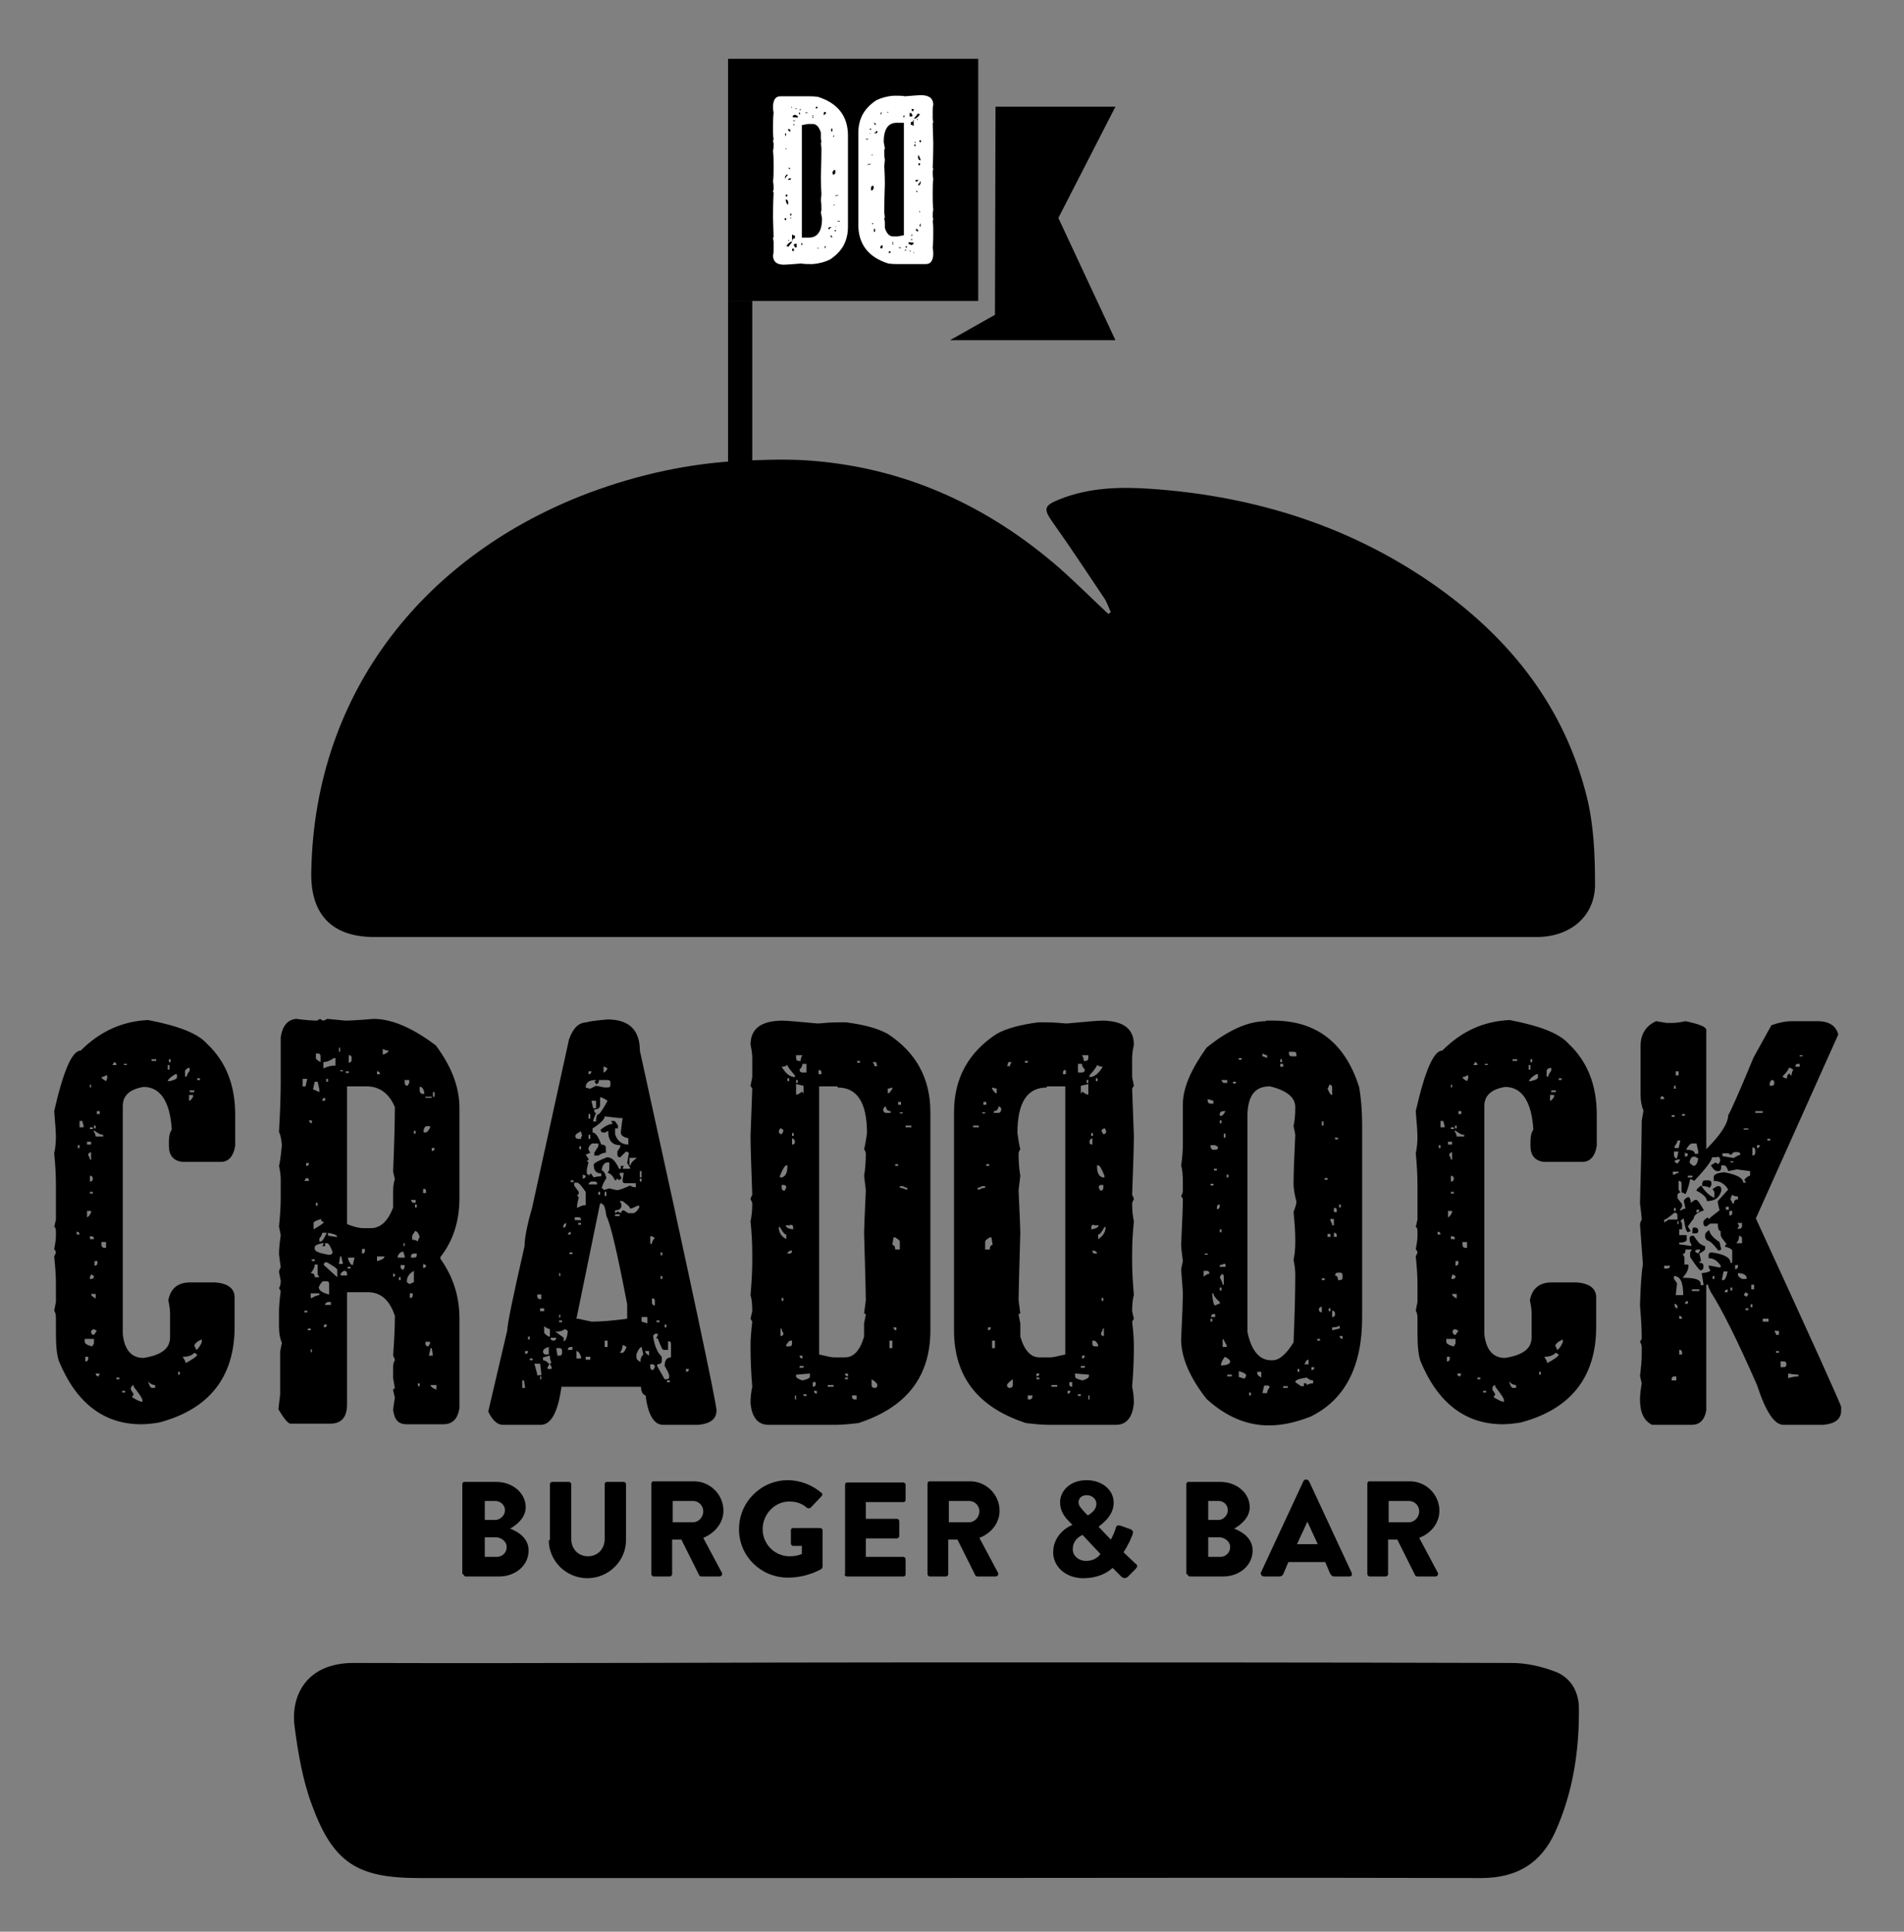 <?xml version="1.0" encoding="utf-8"?>
<!-- Generator: Adobe Illustrator 25.2.1, SVG Export Plug-In . SVG Version: 6.00 Build 0)  -->
<!DOCTYPE svg PUBLIC "-//W3C//DTD SVG 1.1//EN" "http://www.w3.org/Graphics/SVG/1.1/DTD/svg11.dtd">
<svg version="1.1" id="Ebene_1" xmlns:x="http://ns.adobe.com/Extensibility/1.0/" xmlns:i="http://ns.adobe.com/AdobeIllustrator/10.0/" xmlns:graph="http://ns.adobe.com/Graphs/1.0/"
	 xmlns="http://www.w3.org/2000/svg" xmlns:xlink="http://www.w3.org/1999/xlink" x="0px" y="0px" viewBox="0 0 330.3 335"
	 style="enable-background:new 0 0 330.3 335;" xml:space="preserve">
<rect x="0" y="0" width="330.3" height="335" fill="#808080" stroke="none"/>
<style type="text/css">
	.st0{fill:#FFFFFF;}
</style>
<g>
	<path d="M192.7,106.2c-0.4-0.9-0.7-1.9-1.3-2.7c-2.9-4.3-5.7-8.6-8.7-12.8c-1.7-2.4-1.7-3,1.1-4.1c5.2-2.1,10.7-2.2,16.2-1.8
		c18,1.3,34.8,6.6,49.6,17.2c12.7,9.1,21.9,20.9,25.7,36.3c1.2,4.9,1.4,10.1,1.4,15.1c0,5.5-4.3,9.1-10.1,9.1c-31.9,0-63.8,0-95.7,0
		c-35.3,0-70.7,0-106,0c-7.4,0-11.1-4-10.9-11.4c0.6-31.7,20.3-55.1,48.1-65.6c8.6-3.2,17.5-5.2,26.8-5.6c2.4-0.1,6.3-0.3,10.4-0.1
		c17.1,1,31.9,7.7,44.7,18.9c2.8,2.5,5.5,5.2,8.3,7.8C192.3,106.4,192.5,106.3,192.7,106.2L192.7,106.2z"/>
	<path d="M161.8,288.3c33.5,0,67,0,100.5,0.1c2.5,0,5.1,0.6,7.5,1.5c2.6,1,4,3.3,4.1,6.1c0.1,7.5-1,14.8-4.1,21.7
		c-2.5,5.5-6.7,8-12.9,8c-35.8-0.1-71.7,0-107.5,0c-25.6,0-51.2,0-76.7,0c-10.7,0-14.9-2.6-18.6-12.7c-1.6-4.3-2.4-9-3-13.6
		c-0.7-5.5,2.2-11,10.2-11C94.8,288.5,128.3,288.3,161.8,288.3C161.8,288.3,161.8,288.3,161.8,288.3L161.8,288.3z"/>
	<path d="M14,182.2c-1.5,0-3,3.5-4.6,10.5c0.2,2.3,0.3,3.8,0.3,4.3c0,1.1-0.1,2.2-0.3,3c0.2,2,0.3,3.8,0.3,5.6v5.9l-0.3,1.3
		c0.2,0,0.3,0.3,0.3,0.8v0.7c0,0.6-0.1,1.4-0.3,2.3l0.3,0.5c0,0.2-0.1,0.4-0.3,0.8c0.2,1.8,0.3,3.5,0.3,4.8v3.1l-0.3,1.5
		c0.2,0.3,0.3,0.7,0.3,1.3v2.8c0,2.2,0.2,3.7,0.5,4.6c3,7.3,7.8,11,14.3,11c0.9,0,1.9-0.1,3.1-0.3c8.7-2.3,13.1-7.9,13.1-16.6v-5.1
		c0-1.5-1.1-2.4-3.3-2.6h-4.4c-2.1,0-3.4,1-3.8,3.1c0.2,0.9,0.3,1.7,0.3,2.3v4.1c0,2-1.5,3.1-4.6,3.6c-2.1,0-3.3-1.4-3.6-4.1v-39.6
		c0-1.8,1.2-2.9,3.6-3.3c2.9,0,4.6,2.5,4.9,7.4c-0.4,0.6-0.5,1.3-0.5,2.1v0.7c0,1.7,0.8,2.6,2.3,2.8h6.7c1.3,0,2.2-0.9,2.5-2.8v-5.4
		c0-5.1-1.6-9.2-4.9-12.3c-1.6-1.8-5-3.1-10.2-4.1C21.3,177.1,17.4,178.8,14,182.2L14,182.2L14,182.2z M27.1,183.7v0.3h-0.8v-0.3
		H27.1L27.1,183.7z M29.6,183.7v0.5h-0.3v-0.5H29.6L29.6,183.7z M20.2,184.7h-0.7l0.3-0.5C20,184.2,20.2,184.4,20.2,184.7
		L20.2,184.7L20.2,184.7z M22,184.5v0.2h-0.5v-0.2H22L22,184.5z M29.4,184.7v0.8h-0.3v-0.8H29.4L29.4,184.7z M32.7,185.2h0.2v0.5
		c-0.3,0.4-0.5,0.7-0.5,1h-0.3v-1C32.2,185.5,32.4,185.3,32.7,185.2L32.7,185.2L32.7,185.2z M30.4,186.3h0.3v0.5
		c0,0.3-0.4,0.5-1.3,0.7h-0.3C29.2,187.1,29.7,186.7,30.4,186.3L30.4,186.3L30.4,186.3z M18.4,186.5h0.2v0.5l-0.2,0.5
		c-0.5-0.3-0.8-0.5-0.8-0.7C17.8,186.8,18,186.7,18.4,186.5L18.4,186.5L18.4,186.5z M34.7,187v0.3h-0.5V187H34.7L34.7,187z
		 M15.8,188.1v0.5h-0.2v-0.5H15.8L15.8,188.1z M33.7,189.1v0.3h-0.8v-0.3H33.7L33.7,189.1z M33.5,189.9v0.3
		c-0.3,0.5-0.5,0.7-0.7,0.7v-1H33.5L33.5,189.9z M17.3,192.7v0.5h-0.5v-0.5H17.3L17.3,192.7z M14.3,194.4c0,0.2,0.1,0.5,0.2,0.8v0.3
		h-0.7v-1.1H14.3L14.3,194.4z M16.6,195.2v0.5h-0.3v-0.5H16.6L16.6,195.2z M16.1,195.5v0.3h-0.5v-0.3H16.1L16.1,195.5z M17.9,196.8
		v0.3h-1.3c0-0.2-0.1-0.5-0.3-0.8V196C16.9,196.5,17.4,196.8,17.9,196.8L17.9,196.8L17.9,196.8z M15.8,198v0.5h-0.7V198H15.8
		L15.8,198z M13.8,198.6v0.5h-0.3v-0.5H13.8L13.8,198.6z M15.8,199.8v1.3h-0.2c0-0.2-0.1-0.4-0.3-0.8
		C15.3,200,15.5,199.9,15.8,199.8L15.8,199.8L15.8,199.8z M16.1,204.4c0,0.4-0.2,0.5-0.5,0.5v-1C15.9,203.9,16.1,204.1,16.1,204.4
		L16.1,204.4L16.1,204.4z M16.1,206.7v0.3h-0.5v-0.3H16.1L16.1,206.7z M15.8,210v0.3c-0.3,0.5-0.5,0.8-0.7,0.8V210H15.8L15.8,210z
		 M13.8,214.1h-0.5v-0.5C13.6,213.6,13.8,213.8,13.8,214.1L13.8,214.1L13.8,214.1z M15.8,214.4c0.4,0,0.5,0.2,0.5,0.5h-0.7v-0.5
		H15.8L15.8,214.4z M18.4,215.4v1h-0.3c-0.3,0-0.5-0.2-0.5-0.5v-0.5H18.4L18.4,215.4z M16.9,218.7v0.3c0,0.4-0.2,0.5-0.5,0.5v-0.8
		H16.9L16.9,218.7z M16.3,221.3c0,0.4-0.2,0.5-0.5,0.5h-0.2v-0.3l0.2-0.5L16.3,221.3L16.3,221.3z M16.6,224.4v0.8
		c-0.5-0.3-0.8-0.5-0.8-0.8H16.6L16.6,224.4z M16.3,230.5l0.5,0.3l-0.5,0.7c-0.3,0-0.5-0.2-0.5-0.5C15.8,230.7,16,230.6,16.3,230.5
		L16.3,230.5L16.3,230.5z M16.3,232.3v0.7l-0.3,0.5c-0.9-0.2-1.3-0.5-1.3-0.8v-0.5H16.3L16.3,232.3z M35,232.3v0.5
		c-0.4,0.9-0.8,1.3-1,1.3c0-0.2-0.1-0.4-0.3-0.7C33.8,233,34.2,232.6,35,232.3L35,232.3L35,232.3z M33.7,234.6l0.5,0.3
		c0,0.3-0.7,0.8-2,1.5c0-0.3-0.2-0.6-0.5-1.1C32.6,235.3,33.3,235.1,33.7,234.6L33.7,234.6L33.7,234.6z M15.3,235.3v0.3
		c0,0.4-0.2,0.5-0.5,0.5v-0.8H15.3L15.3,235.3z M31.2,237.9v0.5h-0.3v-0.5H31.2L31.2,237.9z M17.3,238.2l-0.2,0.5
		c-0.3,0-0.5-0.2-0.5-0.5H17.3L17.3,238.2z M20.7,238.9v0.3h-0.5v-0.3H20.7L20.7,238.9z M25.8,239.7c0.4,0.4,0.8,0.5,1.1,0.5v0.5
		h-0.5c-0.3,0-0.5-0.4-0.7-1.1H25.8L25.8,239.7z M23.2,240.2v0.3c1,1.3,1.5,2,1.5,2.3v0.3c-0.4,0-1-0.3-1.8-0.8l0.3-0.5l-0.5-0.8
		v-0.2C22.7,240.5,22.9,240.3,23.2,240.2L23.2,240.2L23.2,240.2z M21.7,241.2v0.3h-0.5v-0.3H21.7L21.7,241.2z M48.7,179.9v7.7
		c0,2.3-0.1,5.2-0.3,8.7c0.2,0.4,0.4,1.1,0.5,2.3c-0.2,2.1-0.4,3.3-0.5,3.6c0.2,0.9,0.3,1.7,0.3,2.3v3.1c0,1.5-0.1,3.2-0.3,5.1
		l0.3,1.5c-0.2,1.4-0.3,2.5-0.3,3.3l0.3,2.3c-0.2,0.3-0.3,0.6-0.3,0.8l0.3,1.5c0,0.6-0.1,1-0.3,1.3l0.3,0.5
		c-0.2,1.5-0.3,2.7-0.3,3.6v2.6c0,1.2,0.2,2.1,0.5,2.8l-0.3,1.5v7.4l-0.3,2.6c1,1.7,1.7,2.5,2.1,2.5h6.9c1.9,0,2.9-1.1,2.9-3.3
		v-19.5h3.6c2.3,0,3.8,1.4,4.7,4.1v0.3c0,1.6-0.1,3.8-0.3,6.6c0.2,0.4,0.3,0.6,0.3,0.8c-0.2,0.3-0.3,0.7-0.3,1.3v1.8l0.3,1.8
		c-0.2,0-0.3,0.1-0.3,0.3l0.3,1.3c-0.2,1.2-0.3,1.9-0.3,2.1c0.2,1.7,0.9,2.5,2.3,2.5h6.4c1.6,0,2.5-0.9,2.8-2.8v-15.6
		c0-3.8-1.1-7.2-3.3-10.3v-0.3c2.2-2.8,3.3-6.2,3.3-10.2v-15.7c0-3.6-1.4-7.2-4.1-10.8c-4.1-3.1-7.7-4.6-10.8-4.6
		c-2.3,0.2-4,0.3-4.9,0.3l-3.1-0.3c-0.4,0.2-0.6,0.3-0.8,0.3l-0.5-0.3l-0.5,0.3c-0.9,0-2.1-0.1-3.6-0.3
		C50,176.8,49,177.8,48.7,179.9L48.7,179.9L48.7,179.9z M59,181.7v0.7h-0.2v-0.7H59L59,181.7z M67.4,182.2c0,0.2-0.3,0.5-1,0.7v-1
		C66.7,182.1,67.1,182.2,67.4,182.2L67.4,182.2L67.4,182.2z M55.1,182.7c0.4,0,0.5,0.2,0.5,0.5v1c-0.5-0.3-0.8-0.5-0.8-0.7v-0.8
		H55.1L55.1,182.7z M61,183.5v0.3c0,0.3-0.2,0.5-0.5,0.5V183C60.8,183,61,183.1,61,183.5L61,183.5L61,183.5z M57.9,183.5h0.3v1.3
		c-0.9,0-1.5,0.2-2.1,0.5v-1.1C56.6,184.2,57.2,184,57.9,183.5L57.9,183.5L57.9,183.5z M59.5,185.6v0.2H59v-0.2H59.5L59.5,185.6z
		 M60.5,185.8v0.3H60v-0.3H60.5L60.5,185.8z M65.9,186.3h-0.5v-0.5C65.7,185.8,65.9,185.9,65.9,186.3L65.9,186.3L65.9,186.3z
		 M53.3,187.1l-0.3,1.3h-0.5v-1.3H53.3L53.3,187.1z M56.9,187.1v0.5h-0.3v-0.5H56.9L56.9,187.1z M71,187.3v0.5l-0.3,0.5
		c-0.3,0-0.5-0.2-0.5-0.5v-0.5H71L71,187.3z M55.1,187.6l0.3,1.3v0.5l-1.1-0.5l0.3-1.3H55.1L55.1,187.6z M63.6,188.4
		c2.2,0,3.9,1.2,4.9,3.6c0,2.5-0.1,6.2-0.3,11.2l0.3,1.3c-0.2,0.6-0.3,1.3-0.3,2v2.9c-0.9,2.4-2.2,3.6-3.9,3.6h-1.3
		c-0.6,0-1.5-0.2-2.8-0.7v-23.9H63.6L63.6,188.4z M73.6,189.4v0.3h-0.3c-0.3,0-0.4-0.2-0.5-0.5v-0.7
		C73.1,188.4,73.4,188.7,73.6,189.4L73.6,189.4L73.6,189.4z M75.4,189.4v0.8h-0.3v-0.8H75.4L75.4,189.4z M74.9,190.2v0.2h-1.1v-0.2
		H74.9L74.9,190.2z M56.4,190.4v0.5h-0.5C55.9,190.6,56.1,190.4,56.4,190.4L56.4,190.4L56.4,190.4z M54.1,194.3v0.5
		c-0.3,0-0.4-0.2-0.5-0.5H54.1L54.1,194.3z M74.1,195.3h0.5v0.3c-0.3,0.5-0.5,0.8-0.8,0.8h-0.3v-0.5
		C73.6,195.5,73.8,195.3,74.1,195.3L74.1,195.3L74.1,195.3z M72.1,196.1v0.5h-0.3v-0.5H72.1L72.1,196.1z M75.4,199.1
		c0,0.4-0.2,0.5-0.5,0.5v-0.5H75.4L75.4,199.1z M53.6,201.7c0,0.4-0.2,0.5-0.5,0.5v-0.5H53.6L53.6,201.7z M53.6,204.8h-0.8l0.3-0.5
		C53.4,204.3,53.6,204.4,53.6,204.8L53.6,204.8L53.6,204.8z M73.9,206.6v0.3h-0.5v-0.7C73.7,206.1,73.9,206.2,73.9,206.6L73.9,206.6
		L73.9,206.6z M72.1,208.1v0.5h-0.3c-0.3,0-0.4-0.2-0.5-0.5H72.1L72.1,208.1z M55.1,208.6v0.5h-0.3v-0.5H55.1L55.1,208.6z
		 M72.3,208.9v0.5h-0.3v-0.5H72.3L72.3,208.9z M55.7,211.4c0,0.4,0.2,0.5,0.5,0.5c0,0.2-0.6,0.6-1.8,1.3v-1
		C54.3,211.9,54.8,211.7,55.7,211.4L55.7,211.4L55.7,211.4z M72.8,214.5c-0.2,0.4-0.3,0.6-0.3,0.8c-0.3-0.2-0.6-0.3-1-0.3v-0.7
		l0.5-0.8C72.3,213.5,72.6,213.8,72.8,214.5L72.8,214.5L72.8,214.5z M56.7,213.8c-0.5,1-0.8,1.5-1,1.5h-0.3v-0.5
		c0.3-0.4,0.5-0.7,0.5-1H56.7L56.7,213.8z M58.5,214.5h-0.3l-1.3-0.2v-0.5C58,214,58.5,214.2,58.5,214.5L58.5,214.5L58.5,214.5z
		 M55.9,215.6h0.3l-0.3,0.5h0.5v-0.5h0.3c0.3,0,0.6,0.5,1,1.5c0,0.3-0.2,0.5-0.5,0.5h-0.3c-1.6-0.3-2.3-0.6-2.3-1v-0.3
		C54.6,216,55,215.8,55.9,215.6L55.9,215.6L55.9,215.6z M70.2,215.6v0.5H70v-0.5H70.2L70.2,215.6z M63.3,216.6v0.3
		c0,0.4-0.2,0.5-0.5,0.5v-0.8H63.3L63.3,216.6z M69.8,217.1H70c0,0.2,0.1,0.4,0.2,0.7v0.3H69v-0.3C69.2,217.4,69.5,217.1,69.8,217.1
		L69.8,217.1L69.8,217.1z M71.8,217.4h0.5v0.2c0,0.4-0.2,0.5-0.5,0.5h-0.5v-0.3C71.3,217.6,71.5,217.4,71.8,217.4L71.8,217.4
		L71.8,217.4z M59.2,217.9l0.3,1.3h-0.7l0.2-1.3H59.2L59.2,217.9z M66.7,217.9c0,0.3-0.4,0.6-1.3,0.8v-0.8H66.7L66.7,217.9z
		 M61.5,218.1l-0.3,1.3c-0.3,0-0.5-0.3-0.8-1v-0.3H61.5L61.5,218.1z M54.6,218.4v0.3h-0.5v-0.3H54.6L54.6,218.4z M56.7,218.9
		c1.2,0.7,1.8,1.1,1.8,1.3v1.3l-2.3-2.1C56.1,219.1,56.3,218.9,56.7,218.9L56.7,218.9L56.7,218.9z M55.1,219.2v1.8l0.3,0.5h-0.8
		c0-0.5-0.2-0.7-0.7-0.7c0.5-0.6,0.7-1.1,0.7-1.5H55.1L55.1,219.2z M73.9,219.4c0,0.4-0.2,0.5-0.5,0.5v-0.7L73.9,219.4L73.9,219.4z
		 M70.2,219.4v0.3l-0.2,0.5c-0.3,0-0.5-0.2-0.5-0.5v-0.3H70.2L70.2,219.4z M60.8,219.7v0.3h-0.5v-0.3H60.8L60.8,219.7z M59.7,220.4
		c0.4,0,0.5,0.2,0.5,0.5v0.3h-1.1v-0.3C59.2,220.7,59.4,220.5,59.7,220.4L59.7,220.4L59.7,220.4z M71.8,220.4v2
		c-0.2,0-0.4,0.1-0.7,0.3l-0.5-0.3C70.5,221.6,70.9,220.9,71.8,220.4L71.8,220.4L71.8,220.4z M68.5,220.9v0.5h-0.3v-0.5H68.5
		L68.5,220.9z M69.5,221.5v0.5h-0.3v-0.5H69.5L69.5,221.5z M56.1,222.2h0.5c0.4,0,0.5,0.2,0.5,0.5v1.8c-1.2-0.3-1.8-0.7-1.8-1.3
		C55.6,222.6,55.9,222.2,56.1,222.2L56.1,222.2L56.1,222.2z M55.4,224.3v0.3c-0.3,0-0.8,0.2-1.3,0.5h-0.2v-0.8H55.4L55.4,224.3z
		 M71.6,224.3v0.3c0,0.4-0.2,0.5-0.5,0.5v-0.8H71.6L71.6,224.3z M56.9,225.8h0.5v0.5h-1C56.4,226,56.6,225.9,56.9,225.8L56.9,225.8
		L56.9,225.8z M53.3,227.3v0.3h-0.5v-0.3H53.3L53.3,227.3z M56.7,229.7c0,0.4-0.2,0.5-0.5,0.5v-0.5H56.7L56.7,229.7z M53.9,230.4
		v0.3h-0.5v-0.3H53.9L53.9,230.4z M74.6,232.7v0.3l-0.3,0.5c-0.3,0-0.5-0.2-0.5-0.5v-0.3H74.6L74.6,232.7z M74.9,233.8l0.2,1.3h-0.7
		l0.3-1.3H74.9L74.9,233.8z M54.1,234v0.5h-0.2V234H54.1L54.1,234z M72.8,239.9v0.5h-0.3v-0.5H72.8L72.8,239.9z M75.7,240.2v0.8
		c-0.7-0.3-1-0.5-1-0.8H75.7L75.7,240.2z M101.8,177.3c-1.4,0-2.4,1-3.1,3l-6.4,29.2c-0.9,3.1-1.3,5.3-1.3,6.6c-2,8.7-3,13.6-3,14.6
		l-3.3,14.1c0.7,1.5,1.6,2.3,2.5,2.3h6.6c1.8,0,3-2.2,3.6-6.6h13.8c0,0.8,0.3,1.4,0.8,1.5c0.4,3.4,1.5,5.1,3,5.1h6.2
		c2-0.2,3.1-1,3.1-2.5c0-1.2-4.4-22-13.3-62.4c0-3.6-1.9-5.4-5.6-5.4C103,177,101.8,177.2,101.8,177.3L101.8,177.3L101.8,177.3z
		 M104.9,185l0.5,0.3c-0.3,0.5-0.5,0.7-0.7,0.7v-1H104.9L104.9,185z M102.6,185.8c0,0.3-0.2,0.5-0.5,0.5v-0.5H102.6L102.6,185.8z
		 M103.4,187.3c0,0.1-0.1,0.2-0.3,0.2l0.3,0.5c0.3,0,0.5-0.2,0.5-0.7h1.5c0.4,0,0.5,0.2,0.5,0.5v0.3c0,0.4-0.2,0.5-0.5,0.5h-0.5
		l-1.5-0.3l-1,0.5c-0.2,0-0.5-0.1-0.8-0.2C101.6,187.7,102.2,187.3,103.4,187.3L103.4,187.3L103.4,187.3z M105.4,190.9
		c-0.8,1.5-1.4,2.3-1.5,2.3c-0.3,0-0.5,0.4-0.5,1.3h-0.5c0-0.3,0.2-0.8,0.5-1.5c-0.2,0-0.3-0.1-0.3-0.3v-0.3c0.7,0,1-0.3,1-0.8v-1.3
		C104.4,190.3,104.8,190.5,105.4,190.9L105.4,190.9L105.4,190.9z M103.4,190.9v1.3h-0.5l-0.3-1.3H103.4L103.4,190.9z M102.4,193.2
		v0.8h-0.3v-0.8H102.4L102.4,193.2z M107.5,193.9h0.5c-0.2,1.5-0.3,2.3-0.3,2.5c0,0.5,0.4,0.8,1.3,1v1.1c-1.1,0-1.9-0.6-2.3-1.8v-1
		h0.5v-0.5c-0.3-0.5-0.5-0.8-0.7-0.8h-0.5l0.3,0.5c-0.5,0-1.2,0.3-2.1,1c0,0.4,0.2,0.5,0.5,0.5h0.3l0.5-0.3c0,1.7,0.7,2.5,2.1,2.5
		v0.3l-0.5,0.8v0.5c0,0.4,0.2,0.5,0.5,0.5l1-1l0.5,0.2l-0.3,1.8l0.5,0.8v0.2H108l0.2-0.5h-0.5v0.5h-0.3c-0.6-1.3-1.2-2-2.1-2
		c-1.5,0.6-2.3,1-2.3,1.3c0,1,0.4,1.5,1.3,1.5v0.5c-0.6,0-1,0.1-1.3,0.2l-0.5-0.7c-0.1,0-0.2,0.1-0.2,0.3c-0.3,0-0.5-0.2-0.5-0.5
		v-0.5l0.3-1.3c-0.2,0-0.3-0.1-0.3-0.2c0.2,0,0.3-0.1,0.3-0.3l-0.5-0.8c0.2,0,0.4-0.1,0.8-0.3l-0.3-0.5V199c0.3-0.5,0.5-0.7,0.7-0.7
		h1v0.5l-0.7,1.1v0.5h0.7c0.4-0.3,0.9-0.5,1.3-0.5V199c0-0.3-0.3-0.5-0.8-0.5c-0.5-1.4-1-2.1-1.5-2.1v-0.7c1.4-0.9,2.1-1.6,2.1-2.1
		C105.7,193.7,106.5,193.8,107.5,193.9L107.5,193.9L107.5,193.9z M100.8,196.2c0,0.2,0.1,0.4,0.2,0.8c-0.1,0-0.2,0.2-0.2,0.5h-0.5
		c-0.3,0-0.5-0.2-0.5-0.5C99.8,196.8,100.1,196.5,100.8,196.2L100.8,196.2L100.8,196.2z M102.4,196.8v0.7h-0.3v-0.7H102.4
		L102.4,196.8z M100.8,198.8v0.5h-0.3v-0.5H100.8L100.8,198.8z M110.5,200.8c-0.7,0.5-1.1,0.9-1.1,1.3h-0.2v-1.3H110.5L110.5,200.8z
		 M105.2,201.6h0.5v1.3l-0.3,0.5c0.5,0.1,0.9,0.5,1.3,1.3c0.2,0,0.3-0.1,0.3-0.3c0.2,0,0.3,0.1,0.3,0.3l0.5-0.3
		c0-0.2-0.1-0.4-0.3-0.7v-0.3h0.7l-0.2,1.3c0,0.4,0.2,0.5,0.5,0.5h1.8v0.7c-0.4,0-0.7-0.1-1-0.3c-1.1,0.5-1.9,0.8-2.3,0.8l-1.3-0.3
		l-1,0.3c0-0.2-0.1-0.3-0.3-0.3c0-0.4,0.3-1,0.8-1.8c-0.2-0.8-0.5-1.3-0.8-1.3C104.4,202.3,104.7,201.8,105.2,201.6L105.2,201.6
		L105.2,201.6z M111.3,203.1v1.1H111v-1.1H111.3L111.3,203.1z M101.6,203.9c0,0.3-0.2,0.5-0.5,0.5v-0.7L101.6,203.9L101.6,203.9z
		 M111.3,204.4v0.5H111v-0.5H111.3L111.3,204.4z M99.5,204.7v0.3H99v-0.3H99.5L99.5,204.7z M102.6,204.9h0.5c0.4,0,0.5,0.2,0.5,0.5
		h-1.5C102.1,205.2,102.3,205,102.6,204.9L102.6,204.9L102.6,204.9z M100.3,205.2c0.2,0,0.6,0.5,1.3,1.5v2.3c-0.5,0-1,0.2-1.5,0.5
		c0-0.5,0.1-1.1,0.3-1.8l-0.3-0.5c0.2,0,0.3-0.1,0.3-0.2v-0.3l-0.8-1.1v-0.5H100.3L100.3,205.2z M104.1,206.7v0.5h-0.3v-0.5H104.1
		L104.1,206.7z M105.2,206.7v0.7h-0.3v-0.7H105.2L105.2,206.7z M108,208.3c0.8,0.6,1.3,1,1.3,1.3c0.3,0,0.7-0.2,1.3-0.5h0.3v0.3
		c-0.4,0.7-0.8,1-1.1,1H109l-0.8-0.5c-0.3,0-0.4,0.2-0.5,0.5l-0.5-0.3l-0.5,0.3v-0.5c0.7,0,1.1-0.3,1.1-0.8v-0.3l-0.3-0.5H108
		L108,208.3z M104.4,208.8c0.4,0,0.6,0.7,0.8,2.1c0.7,1.3,1.9,6.4,3.6,15.3v2.5c-2.9,0.4-4.9,0.5-5.9,0.5h-0.3l-2.3-0.5H100l4.1-20
		H104.4L104.4,208.8z M107.5,210.6v0.3h-0.8v-0.3H107.5L107.5,210.6z M100.3,211.1c0.4,0,0.5,0.2,0.5,0.5h-1.1v-0.5H100.3
		L100.3,211.1z M98.2,212.1v0.3c0,0.3-0.2,0.5-0.5,0.5v-0.2C97.8,212.3,97.9,212.2,98.2,212.1L98.2,212.1L98.2,212.1z M100.8,212.1
		v0.3h-0.5v-0.3H100.8L100.8,212.1z M99,213.6v0.5h-0.5C98.5,213.9,98.7,213.7,99,213.6L99,213.6L99,213.6z M113.1,214.4l0.5,0.3
		c-0.4,0.4-0.5,0.7-0.5,1h-0.3v-1.3H113.1L113.1,214.4z M99.3,217.2v0.3h-0.5v-0.3H99.3L99.3,217.2z M114.9,217.2v0.5h-0.3v-0.5
		H114.9L114.9,217.2z M97.2,220.8v0.5H97v-0.5H97.2L97.2,220.8z M114.9,221.3v0.5h-0.3v-0.5H114.9L114.9,221.3z M93.9,224.6v0.7
		h-0.2c-0.3,0-0.5-0.2-0.5-0.5v-0.3H93.9L93.9,224.6z M113.6,225.6v0.8c-0.3,0-0.5-0.2-0.5-0.5v-0.7
		C113.4,225.1,113.6,225.3,113.6,225.6L113.6,225.6L113.6,225.6z M94.4,226.9v0.5h-0.7v-0.5H94.4L94.4,226.9z M97.2,228v0.5H97V228
		H97.2L97.2,228z M112.3,228.4v1.1l-1-0.3v-0.8H112.3L112.3,228.4z M97.5,229v0.3H97V229H97.5L97.5,229z M114.4,229v0.3h-0.5V229
		H114.4L114.4,229z M115.6,229.7v0.5h-0.3v-0.5H115.6L115.6,229.7z M95.4,230.5v1.3h-0.2c-0.5-0.3-0.8-0.5-0.8-0.8v-1
		C94.8,230.3,95.2,230.5,95.4,230.5L95.4,230.5L95.4,230.5z M98,230.5l0.5,0.3c-0.1,1.2-0.4,1.8-0.7,1.8V232l-1.5-1.1
		C97,231,97.6,230.8,98,230.5L98,230.5L98,230.5z M113.8,231.3h0.3v0.3l-0.3,0.5h0.3c0.5,1.3,0.8,2,1,2h0.8v-1.5
		c0.4,0,0.5,0.2,0.5,0.5v2.3c-0.7,0-1.1,0.5-1.1,1.5c0.5,0.8,0.8,1.4,0.8,1.8c0,0.4-0.2,0.5-0.5,0.5h-0.3l-1.3-2.3v-0.3
		c0.5,0,0.8-0.2,0.8-0.5v-0.8c-0.8-0.8-1.3-2-1.5-3.6C113.4,231.5,113.5,231.3,113.8,231.3L113.8,231.3L113.8,231.3z M91.9,231.8
		v0.5h-0.3v-0.5H91.9L91.9,231.8z M96.5,232c0,0.3-0.2,0.5-0.5,0.5c-0.3,0-0.5-0.2-0.5-0.5H96.5L96.5,232z M105.4,232.5v1.1h-0.5
		v-1.1H105.4L105.4,232.5z M108.2,233.3l0.5,0.3c-0.3,0.7-0.5,1-0.7,1h-0.5c0.4-0.4,0.5-0.9,0.5-1.3H108.2L108.2,233.3z M95.2,233.6
		v1.3h-0.5c-0.3,0-0.5-0.2-0.5-0.5C94.2,234.1,94.5,233.8,95.2,233.6L95.2,233.6L95.2,233.6z M99,233.6h0.3v0.5h-0.8
		C98.5,233.8,98.7,233.6,99,233.6L99,233.6L99,233.6z M111.3,233.6l0.3,1.3c-0.4,0.4-0.5,0.8-0.5,1.3c-0.5-0.3-0.7-0.5-0.7-0.8v-0.5
		C110.7,234,111.1,233.6,111.3,233.6L111.3,233.6L111.3,233.6z M97,233.8c0.4,0,0.5,0.2,0.5,0.5v0.3c0,0.4-0.2,0.5-0.5,0.5h-0.3
		l-0.2-1.3H97L97,233.8z M91.6,234.3c0,0.4-0.2,0.5-0.5,0.5v-0.5H91.6L91.6,234.3z M100.8,235.3v0.3H100v-1.3
		C100.3,234.3,100.6,234.7,100.8,235.3L100.8,235.3L100.8,235.3z M112.6,234.3v0.8c-0.5-0.3-0.7-0.6-0.7-0.8H112.6L112.6,234.3z
		 M95.4,235.1c0,0.6,0.1,1,0.3,1.3h-0.3c0,0.2,0.1,0.4,0.3,0.7v0.3h-0.7v-0.3l0.3-0.5c-0.4-0.5-0.8-0.7-1.1-0.7v-0.5L95.4,235.1
		L95.4,235.1z M102.4,235.3v0.5h-0.8v-0.5H102.4L102.4,235.3z M92.4,235.6v0.3h-0.5v-0.3H92.4L92.4,235.6z M93.7,236.4l0.2,1.8v0.3
		h-0.7c0-0.3-0.2-0.9-0.5-2H93.7L93.7,236.4z M113.1,236.6c0.4,0,0.5,0.2,0.5,0.5l-0.3,0.5c-0.3,0-0.5-0.2-0.5-0.5v-0.5H113.1
		L113.1,236.6z M119.5,237.4c0,0.4-0.2,0.5-0.5,0.5v-0.5H119.5L119.5,237.4z M93.9,238.7v0.5h-0.2v-0.5H93.9L93.9,238.7z
		 M90.9,239.4l0.2,1.3h-0.5v-1.3H90.9L90.9,239.4z M116.2,239.4v0.3h-0.5v-0.3H116.2L116.2,239.4z M130.2,181.2
		c0.2,0.9,0.3,1.7,0.3,2.3v3.3l-0.3,1.5l0.3,0.5l-0.3,8.2c0,1.6,0.1,5,0.3,10.2c-0.2,0.4-0.3,0.6-0.3,0.8c0.2,0.3,0.3,0.6,0.3,0.7
		c0,1.2-0.1,2.2-0.3,3.1c0.2,2,0.3,3.8,0.3,5.6v1.3c0,1.6-0.1,3.6-0.3,5.9c0.2,0.6,0.3,1.6,0.3,2.8l-0.3,1.3l0.3,0.5
		c-0.2,1.7-0.3,3.1-0.3,4.1v0.3c0,2.2,0.1,4.5,0.3,6.9c-0.2,0.9-0.3,1.8-0.3,2.8c0.2,2.5,1.3,3.8,3.1,3.8H145c0.9,0,2.2-0.1,3.9-0.3
		c8.3-2.7,12.5-8,12.5-16.1v-37.8c0-5.9-2.5-10.4-7.4-13.6c-1.8-1-4.2-1.6-7.2-2h-1.3c-1.3,0-2.5,0.1-3.6,0.2
		c-3.3-0.3-5.4-0.5-6.4-0.5C132,177.1,130.2,178.4,130.2,181.2L130.2,181.2L130.2,181.2z M139.2,183c-0.2,0.3-0.3,0.6-0.3,1h-0.3
		c-0.3,0-0.5-0.2-0.5-0.5V183H139.2L139.2,183z M149.2,184v0.3h-0.5V184H149.2L149.2,184z M152,184.2c0,0.2,0.1,0.4,0.2,0.7h-0.5
		c0-0.2-0.1-0.4-0.3-0.7H152L152,184.2z M139.9,184.5v1.5h-0.7c-0.3,0-0.5-0.2-0.5-0.5c0.4-0.4,0.5-0.7,0.5-1H139.9L139.9,184.5z
		 M136.6,184.7c0,0.2,0.4,0.8,1.3,1.8v0.3c-0.8,0-1.6-0.6-2.3-1.8C136,185,136.3,184.9,136.6,184.7L136.6,184.7L136.6,184.7z
		 M142.5,186v0.3H142v-0.7C142.3,185.5,142.5,185.7,142.5,186L142.5,186L142.5,186z M136.9,187v0.5h-0.3V187H136.9L136.9,187z
		 M138.4,187.3v0.5h-0.3v-0.5H138.4L138.4,187.3z M139.4,188.3v1.3c-0.1,0-0.2-0.1-0.2-0.3l-0.8,0.5h-0.3v-1.8L139.4,188.3
		L139.4,188.3z M145.3,188.6c3.4,0,5.1,2.6,5.1,7.9c-0.2,1.5-0.4,2.5-0.5,2.8c0.2,0.3,0.3,0.6,0.3,0.7c0,1.5-0.1,2.8-0.3,3.9
		l0.3,2.5c-0.2,4.4-0.3,6.8-0.3,7.4c0.2,6.8,0.3,10.7,0.3,11.7l-0.3,2.3c0.2,0,0.3,0.1,0.3,0.2l-0.3,1.5v2.3
		c-0.7,2.4-1.8,3.6-3.3,3.6h-2c-0.4,0-1.2-0.2-2.5-0.5v-46.5H145.3L145.3,188.6z M154.8,188.6v0.2c-0.3,0.5-0.5,0.8-0.8,0.8v-0.8
		C154.2,188.8,154.4,188.7,154.8,188.6L154.8,188.6L154.8,188.6z M156.3,191.1v0.5h-0.5v-0.5H156.3L156.3,191.1z M153.7,191.9
		c0,0.5,0.3,0.8,0.8,0.8v0.3h-0.8c-0.3,0-0.4-0.2-0.5-0.5C153.3,192.1,153.4,191.9,153.7,191.9L153.7,191.9L153.7,191.9z
		 M156.6,192.9v0.2h-0.5v-0.2H156.6L156.6,192.9z M158.1,195.2v0.3h-1v-0.3H158.1L158.1,195.2z M135.9,196.2l-0.3,0.5
		c-0.3,0-0.5-0.2-0.5-0.5l0.2-0.5C135.7,195.7,135.9,195.9,135.9,196.2L135.9,196.2L135.9,196.2z M137.7,196.5v0.5h-0.3v-0.5H137.7
		L137.7,196.5z M137.9,198c0,0.4-0.2,0.5-0.5,0.5v-1.1C137.7,197.5,137.9,197.7,137.9,198L137.9,198L137.9,198z M155.8,201.9v0.3
		h-0.5v-0.3H155.8L155.8,201.9z M136.4,202.1h0.2c0,1.3-0.3,1.9-1,2.1h-0.3v-0.3C135.8,202.7,136.2,202.1,136.4,202.1L136.4,202.1
		L136.4,202.1z M135.9,205.5c0.4,0,0.5,0.2,0.5,0.5l-0.3,0.5c-0.3,0-0.5-0.2-0.5-0.5v-0.5H135.9L135.9,205.5z M156.6,205.7
		c0.4,0.2,0.6,0.3,0.8,0.3v0.3h-0.3c-0.3-0.2-0.6-0.3-1-0.3v-0.3H156.6L156.6,205.7z M137.1,212.4c0.4,0,0.5,0.2,0.5,0.5v0.3
		c-0.9-0.1-1.3-0.4-1.3-0.7H137.1L137.1,212.4z M135.3,212.8c0.5,0.9,0.8,1.3,1.1,1.3v0.8c-0.9-0.5-1.3-1.2-1.3-2.1H135.3
		L135.3,212.8z M155.3,214.6c0.5,0.3,0.8,0.5,0.8,0.8v1.3h-0.8c0-0.5-0.2-0.8-0.5-0.8l0.2-1.3H155.3L155.3,214.6z M137.1,216.9h0.3
		c0,0.4-0.2,0.5-0.5,0.5h-0.3C136.6,217.2,136.8,217,137.1,216.9L137.1,216.9L137.1,216.9z M135.9,225.1v0.5h-0.3v-0.5H135.9
		L135.9,225.1z M155.5,230.2v0.5c-0.3,0-0.5-0.2-0.5-0.5H155.5L155.5,230.2z M135.6,230.5c0,0.2,0.1,0.4,0.3,0.7
		c0,0.4-0.2,0.5-0.5,0.5v-1.3H135.6L135.6,230.5z M137.1,232.5h0.3v0.5c0,0.4-0.2,0.5-0.5,0.5h-0.5v-0.3
		C136.7,232.8,136.9,232.5,137.1,232.5L137.1,232.5L137.1,232.5z M154.8,232.5v1.3h-0.5v-1.3H154.8L154.8,232.5z M139.2,235.1v0.5
		c-0.3,0-0.5-0.2-0.5-0.5H139.2L139.2,235.1z M139.4,236.9v0.3h-0.7v-0.3H139.4L139.4,236.9z M140.5,238.2v0.5
		c0,0.3-0.4,0.5-1.3,0.7c-0.7-0.2-1.1-0.5-1.1-0.7v-0.3L140.5,238.2L140.5,238.2z M147.1,238.2v0.5c-0.3,0-0.5-0.2-0.5-0.5H147.1
		L147.1,238.2z M147.1,238.9v0.3h-0.5v-0.3H147.1L147.1,238.9z M152.2,240.2c0,0.4-0.2,0.5-0.5,0.5c-0.3,0-0.5-0.2-0.5-0.5v-1
		C151.9,239.6,152.2,240,152.2,240.2L152.2,240.2L152.2,240.2z M141.5,239.7v0.3c0,0.4-0.2,0.5-0.5,0.5v-0.8H141.5L141.5,239.7z
		 M144.6,240.2v0.3h-1v-0.3H144.6L144.6,240.2z M141.7,241.2v0.5c-0.3,0-0.5-0.2-0.5-0.5H141.7L141.7,241.2z M139.9,241.8v0.3h-0.5
		v-0.3H139.9L139.9,241.8z M138.1,242v0.7h-0.2V242H138.1L138.1,242z M148.6,242v0.7h-0.3c-0.3,0-0.5-0.2-0.5-0.5V242H148.6
		L148.6,242z"/>
	<path d="M219.6,177.1c-3,0-6.5,1.5-10.3,4.6c-2.7,3.8-4.1,7-4.1,9.8v6.9c0,1.1-0.1,2.3-0.3,3.8c0.2,0.5,0.3,1.6,0.3,3.1v1.1
		c0,0.4-0.1,0.7-0.3,1l0.3,0.5c0,1.1-0.1,3.8-0.3,8c0,0.4,0.1,1.3,0.3,2.8c-0.2,0.9-0.3,1.4-0.3,1.5c0.2,2.3,0.3,3.8,0.3,4.4
		c0,0.8-0.1,3.3-0.3,7.7c0,3.1,1.5,6.6,4.4,10.3c3.4,3.1,7,4.6,10.8,4.6c2.3,0,4.6-0.5,7.2-1.5c6-2.9,9-8.7,9-17.2V195
		c0-2.4-0.2-4.6-0.5-6.4c-2.4-7.7-7.4-11.6-14.9-11.6H219.6L219.6,177.1z M224.4,182.4c0.4,0,0.5,0.2,0.5,0.5v0.3h-0.8
		c-0.3,0-0.5-0.2-0.5-0.5v-0.3H224.4L224.4,182.4z M219.8,183v0.5c-0.4-0.2-0.6-0.3-0.8-0.3v-0.5C219.4,182.9,219.6,183,219.8,183
		L219.8,183L219.8,183z M215.4,183.5v0.3h-0.5v-0.3H215.4L215.4,183.5z M222.4,183.7v0.5h-0.3v-0.5H222.4L222.4,183.7z M222.6,184.5
		v0.5h-0.5v-0.5H222.6L222.6,184.5z M212.9,187.3v0.5h-0.5c-0.3,0-0.4-0.2-0.5-0.5H212.9L212.9,187.3z M214.4,187.6v0.3h-0.5v-0.3
		H214.4L214.4,187.6z M231.1,188.6v1.3c-0.3,0-0.5-0.4-0.8-1.1c0.2-0.3,0.3-0.6,0.3-0.7C230.9,188.1,231.1,188.3,231.1,188.6
		L231.1,188.6L231.1,188.6z M220.3,188.4c2.9,0.7,4.4,1.9,4.4,3.6v0.2c0,1.2-0.1,2.2-0.3,3.1c0.2,0.9,0.3,1.4,0.3,1.5
		c-0.2,4.1-0.3,6.9-0.3,8.5c0,0.9,0.2,1.9,0.5,3.1c0,0.4-0.2,1-0.5,1.8c0.2,1.9,0.3,3.5,0.3,4.9v0.3c0,1.2-0.1,2.2-0.3,3.1
		c0.2,0.9,0.3,1.8,0.3,2.5c0,3.1-0.1,7.1-0.3,11.8c-1.3,2.1-2.5,3.1-3.6,3.1h-0.3c-2,0-3.4-1.6-4.1-4.9v-37.7
		C216.5,190,217.7,188.4,220.3,188.4L220.3,188.4L220.3,188.4z M210.5,190.9v0.5h-0.5c-0.3,0-0.5-0.2-0.5-0.5v-0.3L210.5,190.9
		L210.5,190.9z M212.1,192.7h0.5c-0.3,0.5-0.5,0.8-0.7,0.8h-0.3v-0.3C211.6,192.9,211.8,192.8,212.1,192.7L212.1,192.7L212.1,192.7z
		 M211.9,194.3v0.5h-0.3v-0.5H211.9L211.9,194.3z M229.6,194.5v0.7h-0.3v-0.7H229.6L229.6,194.5z M212.6,196.6v0.7h-0.3v-0.7H212.6
		L212.6,196.6z M232.1,197.3v0.3h-0.5v-0.3H232.1L232.1,197.3z M210.8,198.6l0.5,0.3c0,0.4-0.2,0.5-0.5,0.5h-0.3
		c-0.3,0-0.4-0.2-0.5-0.5v-0.3H210.8L210.8,198.6z M211.1,202.7v0.3h-0.5v-0.3H211.1L211.1,202.7z M213.1,203.7v0.5h-0.3v-0.5H213.1
		L213.1,203.7z M230.3,204.3v0.3h-0.5v-0.3H230.3L230.3,204.3z M210.5,205.3v0.3h-0.5v-0.3H210.5L210.5,205.3z M211.6,208.9v0.3
		c0,0.3-0.2,0.5-0.5,0.5v-0.2C211.1,209.1,211.2,208.9,211.6,208.9L211.6,208.9L211.6,208.9z M232.6,208.9v0.5h-0.3v-0.5H232.6
		L232.6,208.9z M231.9,209.9v0.3h-0.5v-0.7C231.7,209.4,231.9,209.6,231.9,209.9L231.9,209.9L231.9,209.9z M231.4,211.4v1.1h-0.3
		c0-0.2-0.1-0.5-0.3-0.8v-0.3H231.4L231.4,211.4z M211.9,213.2v0.5h-0.3v-0.5H211.9L211.9,213.2z M231.9,214.3v0.2h-0.5v-0.7
		C231.7,213.8,231.9,213.9,231.9,214.3L231.9,214.3L231.9,214.3z M230.8,214v0.5h-0.5V214H230.8L230.8,214z M209.5,217.4v0.2H209
		v-0.2H209.5L209.5,217.4z M212.3,219.2h0.3v0.5h-1v-0.3C211.8,219.4,212,219.3,212.3,219.2L212.3,219.2L212.3,219.2z M209.3,220.4
		c0.4,0,0.5,0.2,0.5,0.5c-0.3,0-0.6,0.2-1,0.5v-1H209.3L209.3,220.4z M232.1,220.7h0.3c0.4,0,0.5,0.2,0.5,0.5v0.3
		c0,0.4-0.2,0.5-0.5,0.5h-0.3c0-0.5-0.2-0.8-0.5-0.8C231.6,220.9,231.8,220.7,232.1,220.7L232.1,220.7L232.1,220.7z M212.3,221.5
		v1.3h-0.2c0-0.3-0.2-0.7-0.5-1.3l0.3-0.5C212.2,220.9,212.3,221.1,212.3,221.5L212.3,221.5L212.3,221.5z M229.8,221.7v0.3h-0.5
		v-0.3H229.8L229.8,221.7z M211.9,223.3v0.5h-0.3v-0.5H211.9L211.9,223.3z M210.5,224.3c0,0.4,0.4,0.9,1.1,1.5v0.3
		c-0.2,0-0.4,0.1-0.8,0.3c-0.2,0-0.4-0.6-0.5-1.8v-0.3H210.5L210.5,224.3z M229.3,226.6v1c-0.3,0-0.5-0.2-0.5-0.5
		C228.8,226.8,229,226.7,229.3,226.6L229.3,226.6L229.3,226.6z M230.8,226.9v0.5h-0.3v-0.5H230.8L230.8,226.9z M231.6,227.9
		c0,0.4-0.2,0.5-0.5,0.5v-1.1C231.4,227.3,231.6,227.5,231.6,227.9L231.6,227.9L231.6,227.9z M210.5,227.9h0.3v0.5h-0.7
		C210.1,228.1,210.2,227.9,210.5,227.9L210.5,227.9L210.5,227.9z M210.3,228.7v0.5h-0.3v-0.5H210.3L210.3,228.7z M232.4,229.9v0.5
		l-1.3,0.3v-0.5C231.7,230.2,232.1,230.1,232.4,229.9L232.4,229.9L232.4,229.9z M232.9,231.7v0.5c-0.3,0-0.5-0.2-0.5-0.5H232.9
		L232.9,231.7z M212.3,232.2c0,0.3,0.2,0.6,0.5,1.1v0.3h-0.7v-1.3H212.3L212.3,232.2z M229,232.2v0.3h-0.5v-0.3H229L229,232.2z
		 M213.4,236.1c0,0.4-0.4,0.6-1.3,0.7h-0.3c0-0.4,0.2-0.9,0.7-1.5C213.1,235.6,213.4,235.9,213.4,236.1L213.4,236.1L213.4,236.1z
		 M227,235.8v0.8h-0.7C226.5,236.1,226.7,235.8,227,235.8L227,235.8L227,235.8z M228,237.1c0,0.4-0.2,0.5-0.5,0.5v-0.5H228
		L228,237.1z M225.4,237.4v0.5h-0.3v-0.5H225.4L225.4,237.4z M216.2,238.6l-0.3,0.5l-1-0.3v-1C215.8,238,216.2,238.3,216.2,238.6
		L216.2,238.6L216.2,238.6z M218.8,237.9v1c-0.5-0.3-0.7-0.5-0.7-0.7v-0.3H218.8L218.8,237.9z M213.7,238.4v0.3h-0.8v-0.3H213.7
		L213.7,238.4z M226.7,238.9c0.4,0.4,0.8,0.5,1.1,0.5v0.5c-0.4,0-0.7,0.1-1.1,0.3c0-0.2-0.1-0.3-0.2-0.3h-0.3v0.5h-0.5l-1-0.7
		C224.7,239.3,225.4,239.1,226.7,238.9L226.7,238.9L226.7,238.9z M219.8,240.2l0.5,0.3c-0.3,0.4-0.5,0.8-0.5,1.1H219l0.3-1.3H219.8
		L219.8,240.2z M223.4,240.4v0.3h-0.8v-0.3H223.4L223.4,240.4z M217,241.5v0.5h-0.3v-0.5H217L217,241.5z M250.2,182.2
		c-1.5,0-3,3.5-4.6,10.5c0.2,2.3,0.3,3.8,0.3,4.3c0,1.1-0.1,2.2-0.3,3c0.2,2,0.3,3.8,0.3,5.6v5.9l-0.3,1.3c0.2,0,0.3,0.3,0.3,0.8
		v0.7c0,0.6-0.1,1.4-0.3,2.3l0.3,0.5c0,0.2-0.1,0.4-0.3,0.8c0.2,1.8,0.3,3.5,0.3,4.8v3.1l-0.3,1.5c0.2,0.3,0.3,0.7,0.3,1.3v2.8
		c0,2.2,0.2,3.7,0.5,4.6c3,7.3,7.8,11,14.3,11c0.8,0,1.9-0.1,3.1-0.3c8.7-2.3,13.1-7.9,13.1-16.6v-5.1c0-1.5-1.1-2.4-3.3-2.6h-4.4
		c-2.1,0-3.4,1-3.8,3.1c0.2,0.9,0.3,1.7,0.3,2.3v4.1c0,2-1.5,3.1-4.6,3.6c-2.1,0-3.3-1.4-3.6-4.1v-39.6c0-1.8,1.2-2.9,3.6-3.3
		c2.9,0,4.6,2.5,4.9,7.4c-0.4,0.6-0.5,1.3-0.5,2.1v0.7c0,1.7,0.8,2.6,2.3,2.8h6.7c1.3,0,2.2-0.9,2.5-2.8v-5.4
		c0-5.1-1.6-9.2-4.9-12.3c-1.6-1.8-5-3.1-10.2-4.1C257.4,177.1,253.6,178.8,250.2,182.2L250.2,182.2L250.2,182.2z M263.2,183.7v0.3
		h-0.8v-0.3H263.2L263.2,183.7z M265.8,183.7v0.5h-0.3v-0.5H265.8L265.8,183.7z M256.3,184.7h-0.7l0.3-0.5
		C256.1,184.2,256.3,184.4,256.3,184.7L256.3,184.7L256.3,184.7z M258.1,184.5v0.2h-0.5v-0.2H258.1L258.1,184.5z M265.5,184.7v0.8
		h-0.3v-0.8H265.5L265.5,184.7z M268.9,185.2h0.2v0.5c-0.3,0.4-0.5,0.7-0.5,1h-0.3v-1C268.3,185.5,268.5,185.3,268.9,185.2
		L268.9,185.2L268.9,185.2z M266.5,186.3h0.3v0.5c0,0.3-0.4,0.5-1.3,0.7h-0.3C265.4,187.1,265.8,186.7,266.5,186.3L266.5,186.3
		L266.5,186.3z M254.5,186.5h0.2v0.5l-0.2,0.5c-0.5-0.3-0.8-0.5-0.8-0.7C253.9,186.8,254.2,186.7,254.5,186.5L254.5,186.5
		L254.5,186.5z M270.9,187v0.3h-0.5V187H270.9L270.9,187z M251.9,188.1v0.5h-0.2v-0.5H251.9L251.9,188.1z M269.9,189.1v0.3h-0.8
		v-0.3H269.9L269.9,189.1z M269.6,189.9v0.3c-0.3,0.5-0.5,0.7-0.7,0.7v-1H269.6L269.6,189.9z M253.5,192.7v0.5H253v-0.5H253.5
		L253.5,192.7z M250.4,194.4c0,0.2,0.1,0.5,0.2,0.8v0.3h-0.7v-1.1H250.4L250.4,194.4z M252.7,195.2v0.5h-0.3v-0.5H252.7L252.7,195.2
		z M252.2,195.5v0.3h-0.5v-0.3H252.2L252.2,195.5z M254,196.8v0.3h-1.3c0-0.2-0.1-0.5-0.3-0.8V196C253,196.5,253.5,196.8,254,196.8
		L254,196.8L254,196.8z M251.9,198v0.5h-0.7V198H251.9L251.9,198z M249.9,198.6v0.5h-0.3v-0.5H249.9L249.9,198.6z M251.9,199.8v1.3
		h-0.2c0-0.2-0.1-0.4-0.3-0.8C251.5,200,251.6,199.9,251.9,199.8L251.9,199.8L251.9,199.8z M252.2,204.4c0,0.4-0.2,0.5-0.5,0.5v-1
		C252,203.9,252.2,204.1,252.2,204.4L252.2,204.4L252.2,204.4z M252.2,206.7v0.3h-0.5v-0.3H252.2L252.2,206.7z M251.9,210v0.3
		c-0.3,0.5-0.5,0.8-0.7,0.8V210H251.9L251.9,210z M249.9,214.1h-0.5v-0.5C249.7,213.6,249.9,213.8,249.9,214.1L249.9,214.1
		L249.9,214.1z M251.9,214.4c0.4,0,0.5,0.2,0.5,0.5h-0.7v-0.5H251.9L251.9,214.4z M254.5,215.4v1h-0.3c-0.3,0-0.5-0.2-0.5-0.5v-0.5
		H254.5L254.5,215.4z M253,218.7v0.3c0,0.4-0.2,0.5-0.5,0.5v-0.8H253L253,218.7z M252.5,221.3c0,0.4-0.2,0.5-0.5,0.5h-0.2v-0.3
		l0.2-0.5L252.5,221.3L252.5,221.3z M252.7,224.4v0.8c-0.5-0.3-0.8-0.5-0.8-0.8H252.7L252.7,224.4z M252.5,230.5l0.5,0.3l-0.5,0.7
		c-0.3,0-0.5-0.2-0.5-0.5C251.9,230.7,252.1,230.6,252.5,230.5L252.5,230.5L252.5,230.5z M252.5,232.3v0.7l-0.3,0.5
		c-0.9-0.2-1.3-0.5-1.3-0.8v-0.5H252.5L252.5,232.3z M271.1,232.3v0.5c-0.4,0.9-0.8,1.3-1,1.3c0-0.2-0.1-0.4-0.3-0.7
		C269.9,233,270.4,232.6,271.1,232.3L271.1,232.3L271.1,232.3z M269.9,234.6l0.5,0.3c0,0.3-0.7,0.8-2,1.5c0-0.3-0.2-0.6-0.5-1.1
		C268.7,235.3,269.4,235.1,269.9,234.6L269.9,234.6L269.9,234.6z M251.5,235.3v0.3c0,0.4-0.2,0.5-0.5,0.5v-0.8H251.5L251.5,235.3z
		 M267.3,237.9v0.5h-0.3v-0.5H267.3L267.3,237.9z M253.5,238.2l-0.2,0.5c-0.3,0-0.5-0.2-0.5-0.5H253.5L253.5,238.2z M256.8,238.9
		v0.3h-0.5v-0.3H256.8L256.8,238.9z M261.9,239.7c0.4,0.4,0.8,0.5,1.1,0.5v0.5h-0.5c-0.3,0-0.5-0.4-0.7-1.1H261.9L261.9,239.7z
		 M259.4,240.2v0.3c1,1.3,1.5,2,1.5,2.3v0.3c-0.4,0-1-0.3-1.8-0.8l0.3-0.5l-0.5-0.8v-0.2C258.9,240.5,259,240.3,259.4,240.2
		L259.4,240.2L259.4,240.2z M257.8,241.2v0.3h-0.5v-0.3H257.8L257.8,241.2z M284.6,181.4v8.4c0,1.2,0.2,2.1,0.5,2.8l-0.3,1.8
		c0,2.4-0.1,7.1-0.3,14.3c0.2,1.5,0.3,2.5,0.3,2.8c-0.2,0.4-0.3,0.6-0.3,0.8l0.5,6.9c-0.2,1.3-0.4,3.6-0.5,7.2
		c0.2,2.3,0.3,4.1,0.3,5.6c0,0.2-0.1,0.4-0.3,0.7c0.2,0.3,0.3,0.6,0.3,1v1.1c0,1.1-0.1,2.3-0.3,3.8l0.3,1.3
		c-0.2,1.2-0.3,2.1-0.3,2.8c0,2.3,0.7,3.7,2.1,4.4h6.9c1.3,0,2.2-0.8,2.5-2.5v-21.8h0.3c0,0.3,0.2,0.7,0.5,1.3
		c1.8,2.8,4.5,8.1,8,16.1c1.5,4.6,3,6.9,4.6,6.9h6.9c2.1-0.2,3.1-1,3.1-2.5V244c0-0.3-4.9-11.2-14.8-32.7l14.3-31.9
		c-0.4-1.5-1.6-2.3-3.6-2.3h-4.4c-1.1,0-2.2,0.2-3.6,0.7l-3.1,5.6c-2.6,6.3-4.1,9.6-4.4,10c0,1.4-1.3,3.4-3.8,5.9v-20.7
		c0-0.5-1.2-1-3.6-1.5c-0.9,0.2-1.7,0.3-2.3,0.3h-1l-1.8-0.3C285.5,177.9,284.6,179.4,284.6,181.4L284.6,181.4L284.6,181.4z
		 M312.7,183v0.2h-0.5V183H312.7L312.7,183z M312,184.5h0.2v0.5h-0.7C311.4,184.7,311.6,184.5,312,184.5L312,184.5L312,184.5z
		 M310.6,185.2l0.5,0.3c-0.2,0.3-0.3,0.6-0.3,1c-0.2,0-0.3-0.1-0.3-0.3c-0.3,0-0.5,0.3-0.5,0.8h-0.3l-0.5-0.3
		c0.7-0.7,1.1-1.2,1.1-1.5H310.6L310.6,185.2z M291.2,185.8v0.7h-0.5v-0.7H291.2L291.2,185.8z M307.8,187.8c0,0.4-0.2,0.5-0.5,0.5
		h-0.3v-0.5l0.3-0.5C307.7,187.3,307.8,187.5,307.8,187.8L307.8,187.8L307.8,187.8z M290.7,188.3v0.5h-0.3v-0.5H290.7L290.7,188.3z
		 M288.7,190.6h-0.7l0.2-0.5C288.5,190.1,288.7,190.3,288.7,190.6L288.7,190.6L288.7,190.6z M305.8,192.7v0.3h-1.3v-0.3H305.8
		L305.8,192.7z M292.3,193.2v0.3h-0.5v-0.3H292.3L292.3,193.2z M290.5,193.4v0.3H290v-0.3H290.5L290.5,193.4z M303.3,195.7v0.2h-0.8
		v-0.2H303.3L303.3,195.7z M307.1,197.5v0.3h-0.5v-0.3H307.1L307.1,197.5z M291.5,197.8l-0.3,1.3h-0.7v-0.3c0.3-0.4,0.5-0.7,0.5-1
		H291.5L291.5,197.8z M293.6,198.3h0.7l0.3,1.3v0.5H294c0-0.5-0.5-0.7-1.5-0.7C292.9,198.6,293.3,198.3,293.6,198.3L293.6,198.3
		L293.6,198.3z M305.3,198.6c0,0.3-0.2,0.5-0.5,0.5v-0.5H305.3L305.3,198.6z M304.5,199.6v0.3c0,0.3-0.2,0.5-0.5,0.5V199
		C304.4,199,304.5,199.2,304.5,199.6L304.5,199.6L304.5,199.6z M291.2,199.6l-0.3,1.3c-0.3,0-0.4-0.2-0.5-0.5v-0.7H291.2
		L291.2,199.6z M292.8,200.1c0,0.4-0.2,0.5-0.5,0.5v-0.7L292.8,200.1L292.8,200.1z M300.9,199.8h0.5c0.4,0,0.5,0.2,0.5,0.5
		c-0.3,0-0.6,0.2-1.1,0.5h-0.2l-1.8-0.3v-0.5h1l0.5,0.3C300.5,200,300.6,199.9,300.9,199.8L300.9,199.8L300.9,199.8z M293.8,200.6
		h0.3l0.5,0.3c-0.1,0.8-0.4,1.3-0.8,1.3c-0.5-0.3-0.7-0.5-0.7-0.7C293.3,200.8,293.5,200.6,293.8,200.6L293.8,200.6L293.8,200.6z
		 M297.9,200.6c0.3,0,0.5,0.2,0.5,0.5v0.3l-0.3,0.5l-0.5-0.3l-0.8,0.5c0.4,0.7,0.8,1,1.1,1h0.2c0.4,0,0.5-0.3,0.5-1h0.5
		c0.2,0,0.5,0.3,0.7,1l1.5-0.3l2.3,0.3v0.8c-0.2,0-0.6,0.2-1,0.7l0.3,0.5h-0.5c0-0.8-1.1-1.4-3.3-1.8c-1.2,0.1-1.8,0.4-1.8,0.8v0.7
		c1.1,0,1.9,0.5,2.5,1.5l-1.8,2v0.3l0.3,1.3c-1.2,0.9-1.8,1.4-1.8,1.5c-0.1,0-0.2-0.1-0.2-0.3c-0.5,0.3-0.8,0.6-0.8,0.8v0.3
		c0,0.3,0.2,0.5,0.5,0.5l0.7-0.5h1.3c0,0.9,0.2,1.3,0.5,1.3v0.7c0,0.2,0.3,0.7,1,1.5l-0.3,0.5c0.9,0.2,1.3,0.5,1.3,0.7v2.1h-0.3
		c0-0.9-1.1-1.5-3.3-1.8c-0.3,0-0.5,0.2-0.5,0.5v0.5c0.8,0,1.5,0.4,2.1,1.3v0.3h-0.3l-1.5-0.3h-0.3c0,0.2,0.1,0.5,0.3,0.8
		c0,0.2-0.5,0.4-1.5,0.5l0.3,1.8v0.3h-0.3c-0.1,0-0.2-0.1-0.2-0.3c0-0.7-1-1-3.1-1c0.7-0.8,1-1.4,1-2.1v-0.2h-0.7v-1.3l-0.3-0.5
		c0.3,0,0.5-0.3,0.5-0.8h1.1l-0.3,0.5v0.8c1,1.5,1.6,2.3,1.8,2.3c0.3,0,0.5-0.2,0.5-0.5v-0.3c0-0.3-0.2-0.5-0.7-0.5
		c0-0.2,0.1-0.3,0.3-0.3l-0.3-1.3c0.7-0.4,1-0.6,1-0.8v-0.5c-0.2,0-0.4-0.1-0.7-0.3c-0.2,0-0.6-0.5-1.3-1.5h-0.2
		c-0.3,0-0.5,0.2-0.5,0.5c0,0.4,0.1,0.7,0.3,1v0.3c-1.2-0.2-1.9-0.3-2.1-0.3v-0.3c0.8,0,1.3-0.2,1.3-0.5v-0.8h-1.3v-1h0.5v-1
		l-0.3-0.5c0.2,0,0.3-0.1,0.3-0.3h0.3c0.2,1.5,0.5,2.3,0.7,2.3l0.5-0.2l-0.5-0.8c0.6-0.8,0.9-1.3,1-1.3c0-0.6,0.6-1.1,1.8-1.5
		c-0.7-1.2-1.1-1.8-1.3-1.8H294l-0.7,0.5c0-0.7-0.2-1-0.5-1c-0.5,0.3-0.7,0.5-0.7,0.7l0.3,1.3c-0.2,0-0.5,0.1-0.8,0.3h-0.3V210
		l0.5-0.7v-0.5l-0.8-1v-0.5c0-0.3,0.2-0.4,0.5-0.5l-0.3-0.5v-1.5c0.4,0,0.5,0.2,0.5,0.5v1.5c0.2,0,0.4,0.1,0.7,0.3
		c0.3-0.6,0.6-1.5,0.8-2.6c0.2,0,0.4,0.1,0.7,0.3c2.1-2.2,3.1-3.6,3.1-4.1H297.9L297.9,200.6z M291,201.1h0.5l-0.5,0.7l-0.5-0.3
		C290.5,201.3,290.6,201.2,291,201.1L291,201.1L291,201.1z M300.7,201.4v0.2h-0.5v-0.2H300.7L300.7,201.4z M291.2,203.1v0.3
		c-0.2,0-0.4,0.1-0.7,0.3h-0.3v-0.5H291.2L291.2,203.1z M293.6,203.9v0.3h-0.8v-0.3H293.6L293.6,203.9z M295.3,205.2v0.5
		c0.6,0,1,0.1,1.3,0.3l0.3-0.5v-0.3c0-0.3-0.2-0.5-0.5-0.5h-0.5C295.5,204.7,295.4,204.8,295.3,205.2L295.3,205.2L295.3,205.2z
		 M294.3,206.5c1.2,0.6,1.8,1.2,1.8,1.8c1.4,0,2.2-0.6,2.5-1.8v-0.3c0-0.3-0.2-0.5-0.5-0.5h-0.2l-0.8,0.5l0.3,0.5v1
		c-0.7-0.2-1.5-0.9-2.3-2.1C294.6,206,294.3,206.2,294.3,206.5L294.3,206.5L294.3,206.5z M301.5,207.5v0.5c-0.5,0-0.7,0.2-0.7,0.7
		h-0.3c0-0.2-0.1-0.4-0.3-0.7c0-0.2,0.1-0.4,0.3-0.8C300.7,207.4,301.1,207.5,301.5,207.5L301.5,207.5L301.5,207.5z M299.9,209.3
		v0.5h-0.5v-0.5H299.9L299.9,209.3z M290.7,209.5v0.5h-0.3v-0.5H290.7L290.7,209.5z M294.8,209.8c0,0.3-0.2,0.5-0.5,0.5v-0.5H294.8
		L294.8,209.8z M300.5,210v0.3c0,0.4-0.2,0.5-0.5,0.5V210H300.5L300.5,210z M290.5,210.3c0.3,0,0.5,0.2,0.5,0.5v0.7h-1.5l-0.8,0.5
		v-0.5C288.9,211.6,289.5,211.1,290.5,210.3L290.5,210.3L290.5,210.3z M291.2,211.8v0.5H291v-0.5H291.2L291.2,211.8z M302.2,212.1
		v0.5c0,0.3-0.2,0.5-0.5,0.5h-0.3l0.3-0.5l-0.3-0.5H302.2L302.2,212.1z M293.6,213.4v0.5h0.5c0.4,0,0.5-0.2,0.5-0.5
		c0-0.3-0.2-0.5-0.5-0.5C293.7,212.8,293.6,213,293.6,213.4L293.6,213.4L293.6,213.4z M295.8,214.1v0.5l0.3,0.5c0.4,0,1.1,0.6,2,1.8
		l0.5-0.2l-0.3-1.3c-1.1-0.7-1.7-1.4-1.8-2.1C296.1,213.6,295.8,213.9,295.8,214.1L295.8,214.1L295.8,214.1z M302.2,214.9v0.7h-1
		c0.4-0.4,0.5-0.8,0.5-1.3C302.1,214.4,302.2,214.6,302.2,214.9L302.2,214.9L302.2,214.9z M294.6,216.7h0.3v0.2l-0.3,0.5l-0.5-0.3
		C294,216.9,294.2,216.7,294.6,216.7L294.6,216.7L294.6,216.7z M301.5,219.3v0.3c0,0.3-0.2,0.5-0.5,0.5v-0.7H301.5L301.5,219.3z
		 M289.7,219.5c0,0.3-0.2,0.5-0.5,0.5h-0.5v-0.5H289.7L289.7,219.5z M299.7,220.5c-0.2,1-0.5,1.5-0.7,1.5h-0.3l0.3-1.5H299.7
		L299.7,220.5z M303,221.5v0.3h-0.8c-0.5-0.3-0.7-0.5-0.7-0.7v-0.3C302.3,220.8,302.8,221,303,221.5L303,221.5L303,221.5z
		 M292,224.6h-1.3l0.2-1.8v-0.3l-0.5-0.7v-0.5C291.5,221.3,292,222.4,292,224.6L292,224.6L292,224.6z M297.4,221.3v0.5h-0.3v-0.5
		H297.4L297.4,221.3z M304.3,222.8v0.8h-0.5v-0.8H304.3L304.3,222.8z M300.5,223.3v0.5h-0.3v-0.5H300.5L300.5,223.3z M294.8,223.6
		v0.3h-1.3v-0.3H294.8L294.8,223.6z M299.7,223.6v0.5h-0.5C299.2,223.8,299.3,223.7,299.7,223.6L299.7,223.6L299.7,223.6z
		 M303.3,224.4l-0.3,0.5l-0.5-0.3l0.3-0.5L303.3,224.4L303.3,224.4z M292.8,225.6v0.5h-0.5C292.3,225.9,292.4,225.7,292.8,225.6
		L292.8,225.6L292.8,225.6z M291,226.7v0.2c-0.3,0-0.4-0.2-0.5-0.5v-0.3C290.8,226.2,291,226.3,291,226.7L291,226.7L291,226.7z
		 M304,226.2v0.5h-0.3v-0.5H304L304,226.2z M303.3,226.9v0.3h-0.5v-0.3H303.3L303.3,226.9z M291.8,228.7h-0.5v-0.5
		C291.6,228.2,291.8,228.4,291.8,228.7L291.8,228.7L291.8,228.7z M306.8,228.7v0.5h-1v-0.5H306.8L306.8,228.7z M308.6,230.8v0.7
		h-0.5c0-0.2-0.1-0.4-0.3-0.7H308.6L308.6,230.8z M291.8,234.6v0.3h-0.5v-0.8C291.6,234.1,291.8,234.2,291.8,234.6L291.8,234.6
		L291.8,234.6z M308.6,234.3v0.3h-0.5v-0.3H308.6L308.6,234.3z M309.4,236.1c0.4,0,0.5,0.2,0.5,0.5c0,0.4-0.2,0.5-0.5,0.5h-0.5v-1
		H309.4L309.4,236.1z M312,238.4v0.3c-0.5,0-1.1,0.1-1.8,0.3v-0.8C310.8,238.3,311.4,238.4,312,238.4L312,238.4L312,238.4z
		 M290.5,238.7h0.3v0.7H290v-0.2C290,238.9,290.1,238.7,290.5,238.7L290.5,238.7L290.5,238.7z"/>
	<path d="M80.4,273c0,0.2,0.2,0.4,0.4,0.4h5.8c2.8,0,5.1-1.9,5.1-4.5c0-2.2-1.9-3.3-3.2-3.8c1.1-0.6,2.7-1.9,2.7-3.7
		c0-2.5-2.3-4.4-5.1-4.4h-5.5c-0.3,0-0.4,0.2-0.4,0.4V273L80.4,273z M84.1,263.6v-3.3h1.8c0.9,0,1.7,0.7,1.7,1.6
		c0,0.9-0.8,1.7-1.7,1.7H84.1L84.1,263.6z M84.1,270v-3.4H86c0.9,0,1.9,0.7,1.9,1.7c0,1-0.8,1.7-1.7,1.7H84.1L84.1,270z M95.2,267.1
		c0,3.6,3,6.6,6.7,6.6c3.7,0,6.7-3,6.7-6.6v-9.7c0-0.2-0.2-0.4-0.4-0.4h-2.9c-0.3,0-0.4,0.2-0.4,0.4v9.5c0,1.7-1.2,3-2.9,3
		c-1.7,0-2.9-1.3-2.9-3v-9.5c0-0.2-0.2-0.4-0.4-0.4h-2.9c-0.2,0-0.4,0.2-0.4,0.4V267.1L95.2,267.1z M113,273c0,0.2,0.2,0.4,0.4,0.4
		h2.8c0.2,0,0.4-0.2,0.4-0.4v-6h1.6l3.1,6.2c0,0.1,0.2,0.2,0.4,0.2h3.1c0.4,0,0.6-0.4,0.4-0.7l-3.2-6c2-0.8,3.5-2.6,3.5-4.7
		c0-2.8-2.3-5.1-5.1-5.1h-7c-0.3,0-0.4,0.2-0.4,0.4V273L113,273z M116.7,264v-3.7h3.5c1,0,1.8,0.8,1.8,1.8c0,1-0.8,1.9-1.8,1.9
		H116.7L116.7,264z M128.2,265.2c0,4.7,3.8,8.4,8.5,8.4c3.4,0,5.8-1.5,5.8-1.5c0.1-0.1,0.2-0.3,0.2-0.4l0-6.3c0-0.2-0.2-0.4-0.4-0.4
		h-4.7c-0.3,0-0.4,0.2-0.4,0.4v2.3c0,0.2,0.2,0.4,0.4,0.4h1.5v1.4c-0.7,0.3-1.4,0.4-2.1,0.4c-2.6,0-4.7-2.1-4.7-4.7
		c0-2.6,2.1-4.8,4.6-4.8c1.2,0,2.2,0.3,3.1,1.1c0.2,0.1,0.4,0.1,0.6,0l1.9-2c0.2-0.2,0.2-0.5,0-0.6c-1.6-1.4-3.8-2.2-5.8-2.2
		C132,256.7,128.2,260.5,128.2,265.2L128.2,265.2z M146.5,273c0,0.2,0.2,0.4,0.4,0.4h9.8c0.3,0,0.4-0.2,0.4-0.4v-2.6
		c0-0.2-0.2-0.4-0.4-0.4h-6.5v-3.2h5.4c0.2,0,0.4-0.2,0.4-0.4v-2.6c0-0.2-0.2-0.4-0.4-0.4h-5.4v-2.9h6.5c0.3,0,0.4-0.2,0.4-0.4v-2.6
		c0-0.2-0.2-0.4-0.4-0.4H147c-0.3,0-0.4,0.2-0.4,0.4V273L146.5,273z M160.9,273c0,0.2,0.2,0.4,0.4,0.4h2.8c0.2,0,0.4-0.2,0.4-0.4v-6
		h1.6l3.1,6.2c0,0.1,0.2,0.2,0.4,0.2h3.1c0.4,0,0.6-0.4,0.4-0.7l-3.2-6c2.1-0.8,3.5-2.6,3.5-4.7c0-2.8-2.3-5.1-5.1-5.1h-7
		c-0.3,0-0.4,0.2-0.4,0.4V273L160.9,273z M164.6,264v-3.7h3.5c1,0,1.8,0.8,1.8,1.8c0,1-0.8,1.9-1.8,1.9H164.6L164.6,264z
		 M182.7,269.2c0,2.5,2.2,4.5,5.2,4.5c3.5,0,5.1-1.8,5.1-1.8l1.5,1.5c0.4,0.4,0.8,0.3,1.1,0.1l1.3-1.3c0.6-0.6,0.4-0.8,0-1.1l-2-1.9
		c0,0,0.9-1.3,1.5-2.9c0.1-0.3,0.4-0.8-0.3-1.1l-1.7-0.6c-0.6-0.2-0.8,0.1-0.9,0.6c-0.2,0.6-0.5,1.3-0.8,1.8l-2.1-2.2
		c0-0.2,2.6-1.6,2.6-4.2c0-2.2-2-3.9-4.7-3.9c-3,0-4.6,2-4.6,3.8c0,1.4,0.6,2.4,1.6,3.4l0.5,0.5v0.1
		C186,264.4,182.7,265.8,182.7,269.2L182.7,269.2z M188.7,262.8l-0.5-0.5c-0.6-0.7-1.1-1.1-1.1-1.8c0-0.6,0.5-1.2,1.4-1.2
		c1,0,1.7,0.7,1.7,1.5C190.2,262.1,188.7,262.8,188.7,262.8L188.7,262.8z M186.1,268.7c0-1.9,1.7-2.5,1.7-2.5l3.1,3.3
		c0,0-0.7,1.2-2.5,1.2C187.1,270.7,186.1,269.8,186.1,268.7L186.1,268.7z M206,273c0,0.2,0.2,0.4,0.4,0.4h5.8c2.8,0,5.1-1.9,5.1-4.5
		c0-2.2-1.9-3.3-3.2-3.8c1.1-0.6,2.7-1.9,2.7-3.7c0-2.5-2.3-4.4-5.1-4.4h-5.5c-0.3,0-0.4,0.2-0.4,0.4V273L206,273z M209.6,263.6
		v-3.3h1.8c0.9,0,1.6,0.7,1.6,1.6c0,0.9-0.8,1.7-1.6,1.7H209.6L209.6,263.6z M209.6,270v-3.4h1.9c0.9,0,1.9,0.7,1.9,1.7
		c0,1-0.8,1.7-1.7,1.7H209.6L209.6,270z M219.3,273.4h2.6c0.5,0,0.7-0.3,0.8-0.6l0.8-1.9h6.4l0.8,1.9c0.2,0.4,0.4,0.6,0.8,0.6h2.6
		c0.4,0,0.5-0.3,0.4-0.6l-7.4-15.9c-0.1-0.1-0.2-0.3-0.4-0.3h-0.2c-0.2,0-0.3,0.1-0.4,0.3l-7.4,15.9
		C218.7,273.1,218.9,273.4,219.3,273.4L219.3,273.4z M225,267.8l1.8-3.9h0l1.8,3.9H225L225,267.8z M237.2,273c0,0.2,0.2,0.4,0.4,0.4
		h2.8c0.2,0,0.4-0.2,0.4-0.4v-6h1.6l3.1,6.2c0,0.1,0.2,0.2,0.4,0.2h3.1c0.4,0,0.6-0.4,0.4-0.7l-3.2-6c2.1-0.8,3.5-2.6,3.5-4.7
		c0-2.8-2.3-5.1-5.1-5.1h-7c-0.3,0-0.4,0.2-0.4,0.4V273L237.2,273z M240.9,264v-3.7h3.5c1,0,1.8,0.8,1.8,1.8c0,1-0.8,1.9-1.8,1.9
		H240.9L240.9,264z"/>
	<path d="M196.7,181.2c-0.2,0.9-0.3,1.7-0.3,2.3v3.3l0.3,1.5l-0.3,0.5l0.3,8.2c0,1.6-0.1,5-0.3,10.2c0.2,0.4,0.3,0.6,0.3,0.8
		c-0.2,0.3-0.3,0.6-0.3,0.7c0,1.2,0.1,2.2,0.3,3.1c-0.2,2-0.3,3.8-0.3,5.6v1.3c0,1.6,0.1,3.6,0.3,5.9c-0.2,0.6-0.3,1.6-0.3,2.8
		l0.3,1.3l-0.3,0.5c0.2,1.7,0.3,3.1,0.3,4.1v0.3c0,2.2-0.1,4.5-0.3,6.9c0.2,0.9,0.3,1.8,0.3,2.8c-0.2,2.5-1.3,3.8-3.1,3.8h-11.7
		c-0.9,0-2.2-0.1-3.9-0.3c-8.3-2.7-12.5-8-12.5-16.1v-37.8c0-5.9,2.5-10.4,7.4-13.6c1.8-1,4.2-1.6,7.2-2h1.3c1.3,0,2.5,0.1,3.6,0.2
		c3.3-0.3,5.4-0.5,6.4-0.5C194.9,177.1,196.7,178.4,196.7,181.2L196.7,181.2L196.7,181.2z M187.7,183c0.2,0.3,0.3,0.6,0.3,1h0.3
		c0.3,0,0.5-0.2,0.5-0.5V183H187.7L187.7,183z M177.8,184v0.3h0.5V184H177.8L177.8,184z M174.9,184.2c0,0.2-0.1,0.4-0.2,0.7h0.5
		c0-0.2,0.1-0.4,0.3-0.7H174.9L174.9,184.2z M187,184.5v1.5h0.7c0.3,0,0.5-0.2,0.5-0.5c-0.4-0.4-0.5-0.7-0.5-1H187L187,184.5z
		 M190.3,184.7c0,0.2-0.4,0.8-1.3,1.8v0.3c0.8,0,1.6-0.6,2.3-1.8C191,185,190.6,184.9,190.3,184.7L190.3,184.7L190.3,184.7z
		 M184.4,186v0.3h0.5v-0.7C184.6,185.5,184.4,185.7,184.4,186L184.4,186L184.4,186z M190.1,187v0.5h0.3V187H190.1L190.1,187z
		 M188.5,187.3v0.5h0.3v-0.5H188.5L188.5,187.3z M187.5,188.3v1.3c0.1,0,0.2-0.1,0.2-0.3l0.8,0.5h0.3v-1.8L187.5,188.3L187.5,188.3z
		 M181.6,188.6c-3.4,0-5.1,2.6-5.1,7.9c0.2,1.5,0.4,2.5,0.5,2.8c-0.2,0.3-0.3,0.6-0.3,0.7c0,1.5,0.1,2.8,0.3,3.9l-0.3,2.5
		c0.2,4.4,0.3,6.8,0.3,7.4c-0.2,6.8-0.3,10.7-0.3,11.7l0.3,2.3c-0.2,0-0.3,0.1-0.3,0.2l0.3,1.5v2.3c0.7,2.4,1.8,3.6,3.3,3.6h2
		c0.4,0,1.2-0.2,2.5-0.5v-46.5H181.6L181.6,188.6z M172.1,188.6v0.2c0.3,0.5,0.5,0.8,0.8,0.8v-0.8
		C172.8,188.8,172.5,188.7,172.1,188.6L172.1,188.6L172.1,188.6z M170.6,191.1v0.5h0.5v-0.5H170.6L170.6,191.1z M173.2,191.9
		c0,0.5-0.3,0.8-0.8,0.8v0.3h0.8c0.3,0,0.4-0.2,0.5-0.5C173.7,192.1,173.5,191.9,173.2,191.9L173.2,191.9L173.2,191.9z M170.4,192.9
		v0.2h0.5v-0.2H170.4L170.4,192.9z M168.8,195.2v0.3h1v-0.3H168.8L168.8,195.2z M191.1,196.2l0.3,0.5c0.3,0,0.5-0.2,0.5-0.5
		l-0.2-0.5C191.3,195.7,191.1,195.9,191.1,196.2L191.1,196.2L191.1,196.2z M189.3,196.5v0.5h0.3v-0.5H189.3L189.3,196.5z M189,198
		c0,0.4,0.2,0.5,0.5,0.5v-1.1C189.2,197.5,189,197.7,189,198L189,198L189,198z M171.1,201.9v0.3h0.5v-0.3H171.1L171.1,201.9z
		 M190.5,202.1h-0.2c0,1.3,0.3,1.9,1,2.1h0.3v-0.3C191.1,202.7,190.8,202.1,190.5,202.1L190.5,202.1L190.5,202.1z M191.1,205.5
		c-0.4,0-0.5,0.2-0.5,0.5l0.3,0.5c0.3,0,0.5-0.2,0.5-0.5v-0.5H191.1L191.1,205.5z M170.4,205.7c-0.4,0.2-0.6,0.3-0.8,0.3v0.3h0.3
		c0.3-0.2,0.6-0.3,1-0.3v-0.3H170.4L170.4,205.7z M189.8,212.4c-0.4,0-0.5,0.2-0.5,0.5v0.3c0.8-0.1,1.3-0.4,1.3-0.7H189.8
		L189.8,212.4z M191.6,212.8c-0.5,0.9-0.8,1.3-1.1,1.3v0.8c0.8-0.5,1.3-1.2,1.3-2.1H191.6L191.6,212.8z M171.7,214.6
		c-0.5,0.3-0.8,0.5-0.8,0.8v1.3h0.8c0-0.5,0.2-0.8,0.5-0.8l-0.2-1.3H171.7L171.7,214.6z M189.8,216.9h-0.3c0,0.4,0.2,0.5,0.5,0.5
		h0.3C190.3,217.2,190.2,217,189.8,216.9L189.8,216.9L189.8,216.9z M191.1,225.1v0.5h0.3v-0.5H191.1L191.1,225.1z M171.4,230.2v0.5
		c0.3,0,0.5-0.2,0.5-0.5H171.4L171.4,230.2z M191.3,230.5c0,0.2-0.1,0.4-0.3,0.7c0,0.4,0.2,0.5,0.5,0.5v-1.3H191.3L191.3,230.5z
		 M189.8,232.5h-0.3v0.5c0,0.4,0.2,0.5,0.5,0.5h0.5v-0.3C190.3,232.8,190,232.5,189.8,232.5L189.8,232.5L189.8,232.5z M172.1,232.5
		v1.3h0.5v-1.3H172.1L172.1,232.5z M187.7,235.1v0.5c0.3,0,0.5-0.2,0.5-0.5H187.7L187.7,235.1z M187.5,236.9v0.3h0.7v-0.3H187.5
		L187.5,236.9z M186.5,238.2v0.5c0,0.3,0.4,0.5,1.3,0.7c0.7-0.2,1.1-0.5,1.1-0.7v-0.3L186.5,238.2L186.5,238.2z M179.8,238.2v0.5
		c0.3,0,0.5-0.2,0.5-0.5H179.8L179.8,238.2z M179.8,238.9v0.3h0.5v-0.3H179.8L179.8,238.9z M174.7,240.2c0,0.4,0.2,0.5,0.5,0.5
		c0.3,0,0.5-0.2,0.5-0.5v-1C175.1,239.6,174.7,240,174.7,240.2L174.7,240.2L174.7,240.2z M185.5,239.7v0.3c0,0.4,0.2,0.5,0.5,0.5
		v-0.8H185.5L185.5,239.7z M182.4,240.2v0.3h1v-0.3H182.4L182.4,240.2z M185.2,241.2v0.5c0.3,0,0.5-0.2,0.5-0.5H185.2L185.2,241.2z
		 M187,241.8v0.3h0.5v-0.3H187L187,241.8z M188.8,242v0.7h0.2V242H188.8L188.8,242z M178.3,242v0.7h0.3c0.3,0,0.5-0.2,0.5-0.5V242
		H178.3L178.3,242z"/>
	<polygon points="126.3,10.2 126.3,52.2 169.7,52.2 169.7,10.2 126.3,10.2 	"/>
	<polyline points="172.7,18.5 172.6,54.6 164.8,59 193.5,59 183.6,37.8 193.5,18.5 172.7,18.5 	"/>
	<polyline points="126.3,52.2 126.3,83.7 130.5,83.7 130.5,52.2 	"/>
	<path class="st0" d="M161.9,18.2c-0.1,0.4-0.1,0.7-0.1,1v1.4l0.1,0.6l-0.1,0.2l0.1,3.4c0,0.6,0,2.1-0.1,4.3
		c0.1,0.1,0.1,0.3,0.1,0.3c-0.1,0.1-0.1,0.2-0.1,0.3c0,0.5,0,0.9,0.1,1.3c-0.1,0.8-0.1,1.6-0.1,2.4v0.5c0,0.7,0,1.5,0.1,2.5
		c-0.1,0.3-0.1,0.7-0.1,1.2l0.1,0.5l-0.1,0.2c0.1,0.7,0.1,1.3,0.1,1.7v0.1c0,0.9,0,1.9-0.1,2.9c0.1,0.4,0.1,0.8,0.1,1.2
		c-0.1,1.1-0.5,1.6-1.3,1.6h-4.9c-0.4,0-0.9,0-1.6-0.1c-3.5-1.1-5.2-3.4-5.2-6.7V23.1c0-2.5,1-4.3,3.1-5.7c0.8-0.4,1.8-0.7,3-0.8
		h0.5c0.6,0,1,0,1.5,0.1c1.4-0.1,2.3-0.2,2.7-0.2C161.1,16.5,161.9,17,161.9,18.2L161.9,18.2L161.9,18.2z M158.1,18.9
		c0.1,0.1,0.1,0.3,0.1,0.4h0.1c0.1,0,0.2-0.1,0.2-0.2v-0.2H158.1L158.1,18.9z M153.9,19.4v0.1h0.2v-0.1H153.9L153.9,19.4z
		 M152.8,19.5c0,0.1,0,0.2-0.1,0.3h0.2c0-0.1,0-0.2,0.1-0.3H152.8L152.8,19.5z M157.8,19.6v0.6h0.3c0.1,0,0.2-0.1,0.2-0.2
		c-0.1-0.2-0.2-0.3-0.2-0.4H157.8L157.8,19.6z M159.2,19.7c0,0.1-0.2,0.3-0.6,0.8v0.1c0.3,0,0.7-0.3,1-0.8
		C159.5,19.8,159.3,19.7,159.2,19.7L159.2,19.7L159.2,19.7z M156.7,20.2v0.1h0.2V20C156.8,20,156.7,20.1,156.7,20.2L156.7,20.2
		L156.7,20.2z M159.1,20.6v0.2h0.1v-0.2H159.1L159.1,20.6z M158.4,20.7V21h0.1v-0.2H158.4L158.4,20.7z M158,21.2v0.5
		c0.1,0,0.1,0,0.1-0.1l0.3,0.2h0.1v-0.8L158,21.2L158,21.2z M155.5,21.3c-1.4,0-2.2,1.1-2.2,3.3c0.1,0.6,0.2,1,0.2,1.2
		c-0.1,0.1-0.1,0.2-0.1,0.3c0,0.6,0,1.2,0.1,1.6l-0.1,1.1c0.1,1.8,0.1,2.9,0.1,3.1c-0.1,2.8-0.1,4.5-0.1,4.9l0.1,1
		c-0.1,0-0.1,0-0.1,0.1l0.1,0.6v1c0.3,1,0.8,1.5,1.4,1.5h0.8c0.1,0,0.5-0.1,1.1-0.2V21.3H155.5L155.5,21.3z M151.6,21.3L151.6,21.3
		c0.1,0.3,0.2,0.4,0.3,0.4v-0.3C151.8,21.4,151.7,21.3,151.6,21.3L151.6,21.3L151.6,21.3z M150.9,22.3v0.2h0.2v-0.2H150.9
		L150.9,22.3z M152,22.7c0,0.2-0.1,0.3-0.3,0.3v0.1h0.3c0.1,0,0.2-0.1,0.2-0.2C152.2,22.8,152.2,22.7,152,22.7L152,22.7L152,22.7z
		 M150.8,23.1L150.8,23.1l0.2,0.1v-0.1H150.8L150.8,23.1z M150.2,24.1v0.1h0.4v-0.1H150.2L150.2,24.1z M159.5,24.5l0.1,0.2
		c0.1,0,0.2-0.1,0.2-0.2l-0.1-0.2C159.6,24.3,159.5,24.3,159.5,24.5L159.5,24.5L159.5,24.5z M158.7,24.6v0.2h0.1v-0.2H158.7
		L158.7,24.6z M158.6,25.2c0,0.1,0.1,0.2,0.2,0.2V25C158.7,25,158.6,25.1,158.6,25.2L158.6,25.2L158.6,25.2z M151.2,26.8v0.1h0.2
		v-0.1H151.2L151.2,26.8z M159.3,26.9L159.3,26.9c-0.1,0.5,0,0.8,0.3,0.9h0.1v-0.1C159.5,27.2,159.4,26.9,159.3,26.9L159.3,26.9
		L159.3,26.9z M159.5,28.3c-0.1,0-0.2,0.1-0.2,0.2l0.1,0.2c0.1,0,0.2-0.1,0.2-0.2v-0.2H159.5L159.5,28.3z M150.8,28.4
		c-0.1,0.1-0.3,0.1-0.3,0.1v0.1h0.1c0.1-0.1,0.3-0.1,0.4-0.1v-0.1H150.8L150.8,28.4z M159,31.2c-0.1,0-0.2,0.1-0.2,0.2v0.1
		c0.4,0,0.5-0.2,0.5-0.3H159L159,31.2z M159.7,31.4c-0.2,0.4-0.3,0.5-0.4,0.5v0.3C159.6,32.1,159.8,31.8,159.7,31.4L159.7,31.4
		L159.7,31.4z M151.4,32.2c-0.2,0.1-0.3,0.2-0.3,0.3V33h0.3c0-0.2,0.1-0.3,0.2-0.3l-0.1-0.5H151.4L151.4,32.2z M159,33.1h-0.1
		c0,0.1,0.1,0.2,0.2,0.2h0.1C159.2,33.2,159.1,33.2,159,33.1L159,33.1L159,33.1z M159.5,36.6v0.2h0.1v-0.2H159.5L159.5,36.6z
		 M151.3,38.7v0.2c0.1,0,0.2-0.1,0.2-0.2H151.3L151.3,38.7z M159.6,38.8c0,0.1,0,0.2-0.1,0.3c0,0.1,0.1,0.2,0.2,0.2v-0.5H159.6
		L159.6,38.8z M159,39.7h-0.1v0.2c0,0.1,0.1,0.2,0.2,0.2h0.2V40C159.2,39.8,159.1,39.7,159,39.7L159,39.7L159,39.7z M151.6,39.7v0.5
		h0.2v-0.5H151.6L151.6,39.7z M158.1,40.7v0.2c0.1,0,0.2-0.1,0.2-0.2H158.1L158.1,40.7z M158,41.5v0.1h0.3v-0.1H158L158,41.5z
		 M157.6,42v0.2c0,0.1,0.2,0.2,0.5,0.3c0.3-0.1,0.4-0.2,0.4-0.3v-0.1L157.6,42L157.6,42z M154.8,42v0.2c0.1,0,0.2-0.1,0.2-0.2H154.8
		L154.8,42z M154.8,42.3v0.1h0.2v-0.1H154.8L154.8,42.3z M152.7,42.9c0,0.1,0.1,0.2,0.2,0.2c0.1,0,0.2-0.1,0.2-0.2v-0.4
		C152.8,42.6,152.7,42.8,152.7,42.9L152.7,42.9L152.7,42.9z M157.1,42.7v0.1c0,0.1,0.1,0.2,0.2,0.2v-0.3H157.1L157.1,42.7z
		 M155.9,42.9V43h0.4v-0.1H155.9L155.9,42.9z M157,43.3v0.2c0.1,0,0.2-0.1,0.2-0.2H157L157,43.3z M157.8,43.5v0.1h0.2v-0.1H157.8
		L157.8,43.5z M158.5,43.6v0.3h0.1L158.5,43.6L158.5,43.6L158.5,43.6z M154.2,43.6v0.3h0.1c0.1,0,0.2-0.1,0.2-0.2v-0.1H154.2
		L154.2,43.6z"/>
	<path class="st0" d="M134.1,44.3c0.1-0.4,0.1-0.7,0.1-1v-1.4l-0.1-0.6l0.1-0.2l-0.1-3.4c0-0.7,0-2.1,0.1-4.3
		c-0.1-0.1-0.1-0.3-0.1-0.3c0.1-0.1,0.1-0.2,0.1-0.3c0-0.5,0-0.9-0.1-1.3c0.1-0.8,0.1-1.6,0.1-2.4v-0.5c0-0.7,0-1.5-0.1-2.5
		c0.1-0.3,0.1-0.6,0.1-1.2l-0.1-0.5l0.1-0.2c-0.1-0.7-0.1-1.3-0.1-1.7v-0.1c0-0.9,0-1.9,0.1-2.9c-0.1-0.4-0.1-0.8-0.1-1.2
		c0.1-1.1,0.5-1.6,1.3-1.6h4.9c0.4,0,0.9,0,1.6,0.1c3.5,1.1,5.2,3.4,5.2,6.7v15.8c0,2.5-1,4.3-3.1,5.7c-0.8,0.4-1.8,0.7-3,0.8h-0.5
		c-0.6,0-1,0-1.5-0.1c-1.4,0.1-2.3,0.2-2.7,0.2C134.8,46,134.1,45.4,134.1,44.3L134.1,44.3L134.1,44.3z M137.8,43.5
		c-0.1-0.1-0.1-0.3-0.1-0.4h-0.1c-0.1,0-0.2,0.1-0.2,0.2v0.2H137.8L137.8,43.5z M142,43.1V43h-0.2v0.1H142L142,43.1z M143.2,43
		c0-0.1,0-0.2,0.1-0.3h-0.2c0,0.1,0,0.2-0.1,0.3H143.2L143.2,43z M138.2,42.9v-0.6h-0.3c-0.1,0-0.2,0.1-0.2,0.2
		c0.1,0.2,0.2,0.3,0.2,0.4H138.2L138.2,42.9z M136.8,42.8c0-0.1,0.2-0.3,0.6-0.8v-0.1c-0.3,0-0.7,0.3-1,0.8
		C136.5,42.7,136.6,42.7,136.8,42.8L136.8,42.8L136.8,42.8z M139.2,42.3v-0.1H139v0.3C139.2,42.5,139.2,42.4,139.2,42.3L139.2,42.3
		L139.2,42.3z M136.9,41.8v-0.2h-0.1v0.2H136.9L136.9,41.8z M137.5,41.7v-0.2h-0.1v0.2H137.5L137.5,41.7z M137.9,41.3v-0.5
		c-0.1,0-0.1,0-0.1,0.1l-0.3-0.2h-0.1v0.8L137.9,41.3L137.9,41.3z M140.4,41.2c1.4,0,2.2-1.1,2.2-3.3c-0.1-0.6-0.2-1-0.2-1.2
		c0.1-0.1,0.1-0.2,0.1-0.3c0-0.6,0-1.2-0.1-1.6l0.1-1.1c-0.1-1.8-0.1-2.9-0.1-3.1c0.1-2.8,0.1-4.5,0.1-4.9l-0.1-1
		c0.1,0,0.1,0,0.1-0.1l-0.1-0.6v-1c-0.3-1-0.8-1.5-1.4-1.5h-0.8c-0.1,0-0.5,0.1-1.1,0.2v19.5H140.4L140.4,41.2z M144.4,41.2
		L144.4,41.2c-0.1-0.3-0.2-0.4-0.3-0.4v0.3C144.1,41.1,144.2,41.1,144.4,41.2L144.4,41.2L144.4,41.2z M145,40.1v-0.2h-0.2v0.2H145
		L145,40.1z M143.9,39.8c0-0.2,0.1-0.3,0.3-0.3v-0.1h-0.3c-0.1,0-0.2,0.1-0.2,0.2C143.7,39.7,143.8,39.8,143.9,39.8L143.9,39.8
		L143.9,39.8z M145.1,39.3L145.1,39.3l-0.2-0.1v0.1H145.1L145.1,39.3z M145.7,38.4v-0.1h-0.4v0.1H145.7L145.7,38.4z M136.4,38
		l-0.1-0.2c-0.1,0-0.2,0.1-0.2,0.2l0.1,0.2C136.4,38.2,136.4,38.1,136.4,38L136.4,38L136.4,38z M137.2,37.9v-0.2h-0.1v0.2H137.2
		L137.2,37.9z M137.3,37.2c0-0.1-0.1-0.2-0.2-0.2v0.4C137.2,37.4,137.3,37.4,137.3,37.2L137.3,37.2L137.3,37.2z M144.8,35.6v-0.1
		h-0.2v0.1H144.8L144.8,35.6z M136.7,35.5L136.7,35.5c0.1-0.5,0-0.8-0.3-0.9h-0.1v0.1C136.4,35.3,136.6,35.5,136.7,35.5L136.7,35.5
		L136.7,35.5z M136.4,34.1c0.1,0,0.2-0.1,0.2-0.2l-0.1-0.2c-0.1,0-0.2,0.1-0.2,0.2v0.2H136.4L136.4,34.1z M145.1,34
		c0.1-0.1,0.3-0.1,0.3-0.1v-0.1h-0.1c-0.1,0.1-0.3,0.1-0.4,0.1V34H145.1L145.1,34z M137,31.2c0.1,0,0.2-0.1,0.2-0.2v-0.1
		c-0.4,0-0.5,0.2-0.5,0.3H137L137,31.2z M136.2,31c0.2-0.4,0.3-0.5,0.4-0.5v-0.3C136.3,30.4,136.1,30.6,136.2,31L136.2,31L136.2,31z
		 M144.6,30.3c0.2-0.1,0.3-0.2,0.3-0.3v-0.5h-0.3c0,0.2-0.1,0.3-0.2,0.3l0.1,0.5H144.6L144.6,30.3z M137,29.3h0.1
		c0-0.1-0.1-0.2-0.2-0.2h-0.1C136.8,29.2,136.8,29.3,137,29.3L137,29.3L137,29.3z M136.4,25.9v-0.2h-0.1v0.2H136.4L136.4,25.9z
		 M144.7,23.7v-0.2c-0.1,0-0.2,0.1-0.2,0.2H144.7L144.7,23.7z M136.3,23.6c0-0.1,0-0.2,0.1-0.3c0-0.1-0.1-0.2-0.2-0.2v0.5H136.3
		L136.3,23.6z M137,22.8h0.1v-0.2c0-0.1-0.1-0.2-0.2-0.2h-0.2v0.1C136.8,22.7,136.9,22.8,137,22.8L137,22.8L137,22.8z M144.4,22.8
		v-0.5h-0.2v0.5H144.4L144.4,22.8z M137.8,21.7v-0.2c-0.1,0-0.2,0.1-0.2,0.2H137.8L137.8,21.7z M137.9,21v-0.1h-0.3V21H137.9
		L137.9,21z M138.4,20.4v-0.2c0-0.1-0.2-0.2-0.5-0.3c-0.3,0.1-0.4,0.2-0.4,0.3v0.1L138.4,20.4L138.4,20.4z M141.1,20.4v-0.2
		c-0.1,0-0.2,0.1-0.2,0.2H141.1L141.1,20.4z M141.1,20.1V20h-0.2v0.1H141.1L141.1,20.1z M143.3,19.6c0-0.1-0.1-0.2-0.2-0.2
		c-0.1,0-0.2,0.1-0.2,0.2V20C143.1,19.8,143.3,19.7,143.3,19.6L143.3,19.6L143.3,19.6z M138.8,19.8v-0.1c0-0.1-0.1-0.2-0.2-0.2v0.3
		H138.8L138.8,19.8z M140.1,19.6v-0.1h-0.4v0.1H140.1L140.1,19.6z M138.9,19.1v-0.2c-0.1,0-0.2,0.1-0.2,0.2H138.9L138.9,19.1z
		 M138.2,18.9v-0.1h-0.2v0.1H138.2L138.2,18.9z M137.4,18.8v-0.3h-0.1L137.4,18.8L137.4,18.8L137.4,18.8z M141.8,18.8v-0.3h-0.1
		c-0.1,0-0.2,0.1-0.2,0.2v0.1H141.8L141.8,18.8z"/>
</g>
</svg>
